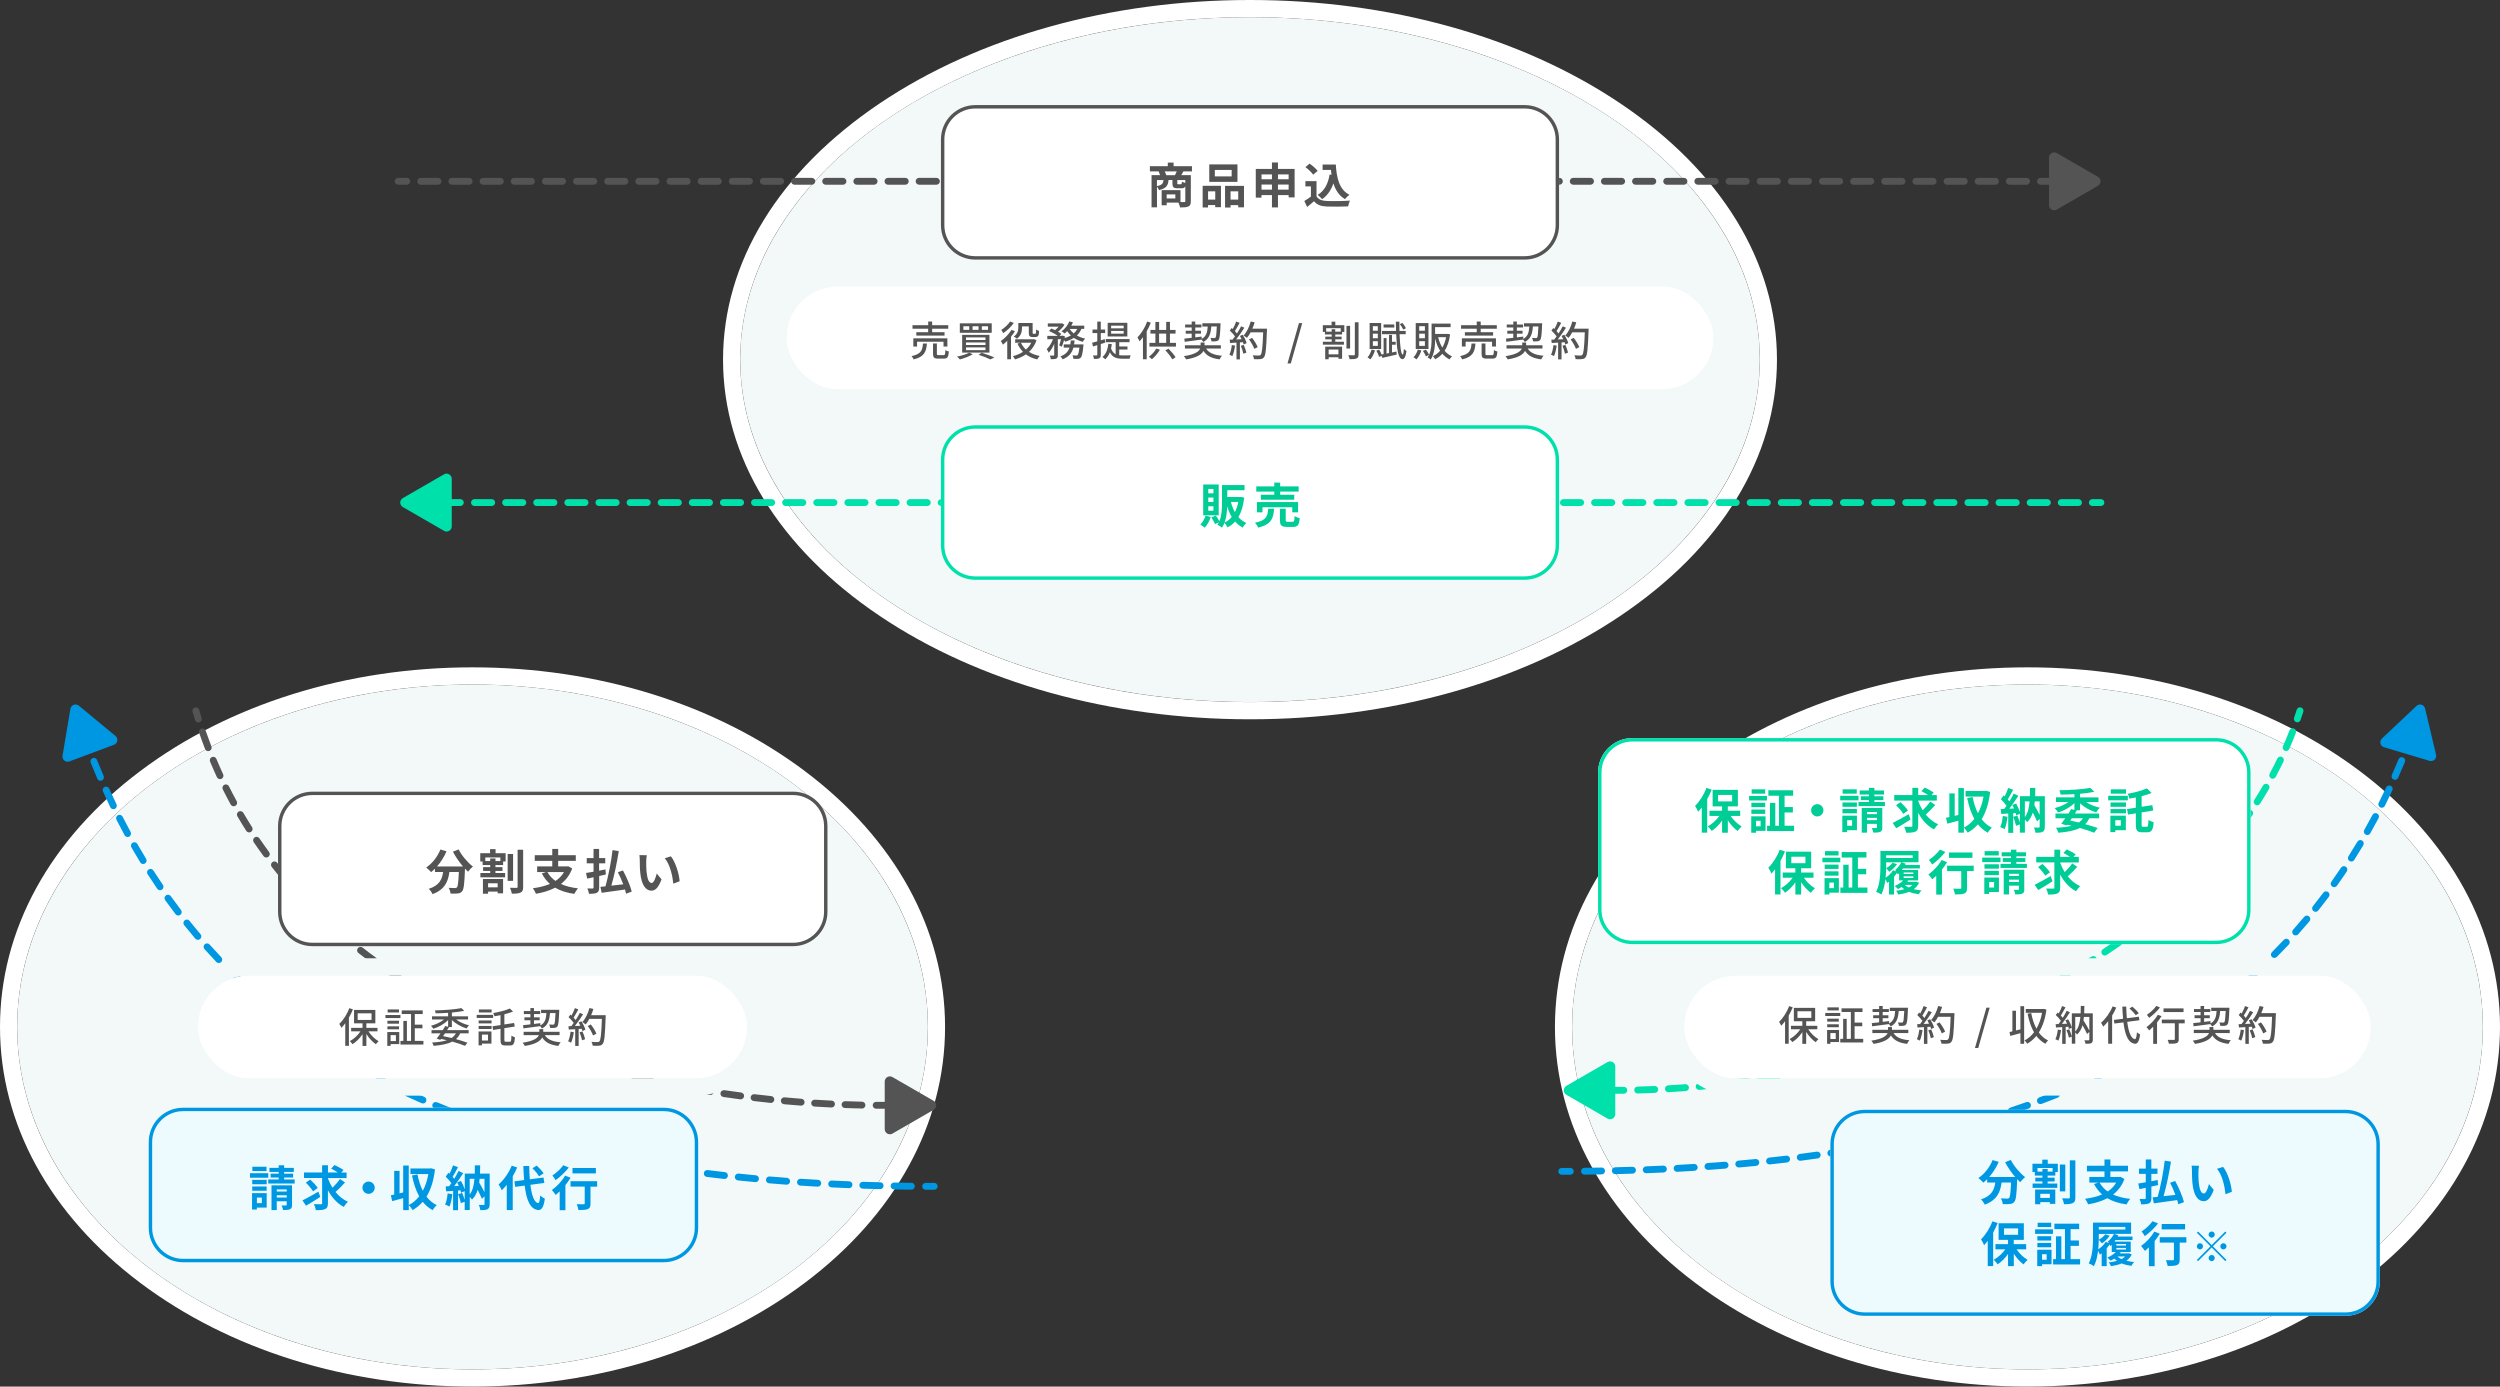 <?xml version="1.0" encoding="UTF-8"?>
<svg id="_レイヤー_2" data-name="レイヤー 2" xmlns="http://www.w3.org/2000/svg" viewBox="0 0 728 403.78">
  <rect x="0" y="0" width="728" height="403.78" fill="#333333" stroke="none"/>
  <defs>
    <style>
      .cls-1 {
        fill: #00cc96;
      }

      .cls-2 {
        fill: #fff;
      }

      .cls-3 {
        fill: #0097e2;
      }

      .cls-4 {
        fill: #f2f9f8;
      }

      .cls-5 {
        fill: #00e0aa;
      }

      .cls-6 {
        fill: #edfbff;
      }

      .cls-7 {
        fill: #545454;
      }
    </style>
  </defs>
  <g id="_下層-分割PAY" data-name="下層-分割PAY">
    <g id="B2B保証プラン">
      <g>
        <g>
          <ellipse class="cls-4" cx="364" cy="104.72" rx="148.45" ry="99.72"/>
          <path class="cls-2" d="m364,5c81.99,0,148.45,44.65,148.45,99.73s-66.46,99.72-148.45,99.72-148.45-44.65-148.45-99.72S282.01,5,364,5m0-5c-40.63,0-78.9,10.67-107.76,30.06-29.46,19.79-45.69,46.31-45.69,74.67s16.23,54.87,45.69,74.67c28.85,19.38,67.12,30.06,107.76,30.06s78.9-10.67,107.76-30.06c29.46-19.79,45.69-46.31,45.69-74.67s-16.23-54.87-45.69-74.67C442.9,10.67,404.63,0,364,0h0Z"/>
        </g>
        <g>
          <ellipse class="cls-4" cx="590.4" cy="299.05" rx="132.6" ry="99.72"/>
          <path class="cls-2" d="m590.4,199.33c73.23,0,132.6,44.65,132.6,99.72s-59.37,99.72-132.6,99.72-132.6-44.65-132.6-99.72,59.37-99.72,132.6-99.72m0-5c-36.5,0-70.86,10.73-96.77,30.21-26.33,19.8-40.83,46.27-40.83,74.51s14.5,54.71,40.83,74.51c25.91,19.48,60.27,30.21,96.77,30.21s70.86-10.73,96.77-30.21c26.33-19.8,40.83-46.27,40.83-74.51s-14.5-54.71-40.83-74.51c-25.91-19.48-60.27-30.21-96.77-30.21h0Z"/>
        </g>
        <g>
          <ellipse class="cls-4" cx="137.6" cy="299.05" rx="132.6" ry="99.72"/>
          <path class="cls-2" d="m137.6,199.33c73.23,0,132.6,44.65,132.6,99.72s-59.37,99.72-132.6,99.72S5,354.13,5,299.05s59.37-99.72,132.6-99.72m0-5c-36.5,0-70.86,10.73-96.77,30.21C14.5,244.34,0,270.81,0,299.05s14.5,54.71,40.83,74.51c25.91,19.48,60.27,30.21,96.77,30.21s70.86-10.73,96.77-30.21c26.33-19.8,40.83-46.27,40.83-74.51s-14.5-54.71-40.83-74.51c-25.91-19.48-60.27-30.21-96.77-30.21h0Z"/>
        </g>
        <g>
          <path class="cls-7" d="m57.76,210.37c-.43,0-.82-.27-.95-.7-.25-.8-.49-1.6-.73-2.41-.15-.53.15-1.09.68-1.24.53-.15,1.09.15,1.24.68.23.8.47,1.59.72,2.38.16.53-.13,1.09-.66,1.25-.1.03-.2.05-.3.05Z"/>
          <path class="cls-7" d="m251,322.8s-.01,0-.02,0c-1.64-.03-3.29-.08-4.94-.14-.55-.02-.98-.48-.96-1.03.02-.55.47-.98,1.04-.96,1.64.06,3.28.1,4.91.14.55.01.99.47.98,1.02-.01.55-.46.98-1,.98Zm-8.86-.3s-.03,0-.05,0c-1.64-.08-3.28-.17-4.93-.27-.55-.03-.97-.51-.94-1.06.04-.55.51-.96,1.06-.94,1.64.1,3.27.19,4.9.27.55.03.98.49.95,1.05-.03.54-.47.95-1,.95Zm-8.84-.54s-.05,0-.08,0c-1.64-.12-3.28-.26-4.92-.41-.55-.05-.96-.54-.91-1.09.05-.55.53-.96,1.09-.91,1.63.15,3.26.28,4.89.41.55.04.96.52.92,1.07-.04.53-.48.93-1,.93Zm-8.82-.79s-.07,0-.1,0c-1.63-.17-3.27-.35-4.91-.55-.55-.07-.94-.56-.88-1.11.07-.55.57-.94,1.11-.87,1.63.19,3.25.37,4.88.54.55.06.95.55.89,1.1-.05.51-.49.9-.99.9Zm-8.81-1.04s-.09,0-.13,0c-1.63-.22-3.27-.44-4.9-.69-.55-.08-.92-.59-.84-1.14.08-.55.59-.92,1.14-.84,1.62.24,3.25.47,4.87.68.55.07.93.57.86,1.12-.07.5-.5.87-.99.87Zm-8.79-1.29c-.05,0-.11,0-.16-.01-1.63-.26-3.25-.54-4.88-.83-.54-.1-.91-.62-.81-1.16.1-.54.61-.91,1.16-.81,1.61.29,3.23.56,4.84.82.54.09.92.6.83,1.15-.08.49-.5.84-.99.84Zm-8.74-1.54c-.06,0-.13,0-.19-.02-1.62-.31-3.23-.64-4.85-.97-.54-.11-.89-.64-.77-1.18.11-.54.64-.89,1.18-.77,1.6.34,3.21.66,4.81.97.54.1.9.63.79,1.17-.09.48-.51.81-.98.81Zm-8.68-1.81c-.07,0-.15,0-.22-.02-1.61-.36-3.21-.74-4.81-1.12-.54-.13-.87-.67-.74-1.21.13-.54.67-.86,1.21-.74,1.59.39,3.18.76,4.77,1.12.54.12.88.66.76,1.19-.1.47-.52.78-.97.78Zm-8.61-2.08c-.08,0-.17-.01-.25-.03-1.59-.41-3.18-.84-4.77-1.28-.53-.15-.84-.7-.69-1.23.15-.53.7-.84,1.23-.7,1.57.44,3.15.86,4.73,1.27.53.14.86.68.72,1.22-.12.45-.52.75-.97.75Zm-8.53-2.36c-.09,0-.19-.01-.28-.04-1.58-.47-3.15-.95-4.72-1.44-.53-.17-.82-.73-.65-1.25.17-.53.73-.82,1.25-.65,1.55.49,3.12.97,4.68,1.43.53.16.83.71.68,1.24-.13.44-.53.72-.96.72Zm-8.44-2.65c-.1,0-.21-.02-.32-.05-1.56-.52-3.12-1.06-4.66-1.61-.52-.19-.79-.76-.61-1.28.19-.52.76-.79,1.28-.61,1.53.55,3.08,1.08,4.62,1.6.52.17.81.74.63,1.27-.14.42-.53.68-.95.68Zm-8.33-2.95c-.12,0-.24-.02-.35-.06-1.54-.58-3.07-1.17-4.6-1.78-.51-.21-.76-.79-.56-1.3.2-.51.79-.76,1.3-.56,1.51.6,3.03,1.19,4.56,1.77.52.19.78.77.58,1.29-.15.4-.53.65-.94.65Zm-8.21-3.27c-.13,0-.26-.03-.39-.08-1.52-.64-3.02-1.29-4.52-1.96-.5-.23-.73-.82-.5-1.32.23-.5.82-.73,1.32-.5,1.48.66,2.98,1.31,4.48,1.95.51.21.75.8.53,1.31-.16.38-.53.61-.92.61Zm-8.07-3.59c-.14,0-.29-.03-.43-.1-1.49-.7-2.97-1.42-4.43-2.15-.49-.25-.69-.85-.45-1.34.25-.49.85-.69,1.34-.45,1.45.73,2.92,1.44,4.39,2.13.5.24.71.83.48,1.33-.17.36-.53.57-.91.57Zm-7.9-3.93c-.16,0-.32-.04-.46-.11-1.46-.77-2.9-1.55-4.33-2.35-.48-.27-.65-.88-.39-1.36.27-.48.88-.66,1.36-.39,1.42.79,2.85,1.57,4.29,2.32.49.26.68.86.42,1.35-.18.34-.53.53-.89.53Zm-7.72-4.29c-.17,0-.35-.04-.5-.14-1.42-.83-2.84-1.69-4.22-2.55-.47-.29-.61-.91-.32-1.38.29-.47.91-.61,1.38-.32,1.36.85,2.77,1.7,4.17,2.52.48.28.64.89.36,1.37-.19.32-.52.49-.86.49Zm-7.5-4.65c-.19,0-.38-.05-.55-.16-1.38-.9-2.75-1.83-4.09-2.76-.45-.32-.56-.94-.25-1.39s.94-.56,1.39-.25c1.32.92,2.68,1.84,4.04,2.73.46.3.59.92.29,1.38-.19.29-.51.45-.84.45Zm-7.25-5.03c-.21,0-.41-.06-.59-.19-1.33-.98-2.66-1.98-3.94-2.98-.44-.34-.51-.97-.17-1.4.34-.44.97-.51,1.4-.17,1.26.99,2.57,1.98,3.89,2.94.45.33.54.95.22,1.4-.2.27-.5.41-.81.41Zm-6.98-5.42c-.22,0-.45-.07-.63-.23-1.27-1.04-2.54-2.12-3.77-3.2-.42-.36-.46-1-.09-1.41.36-.41,1-.46,1.41-.09,1.21,1.07,2.46,2.13,3.72,3.16.43.35.49.98.14,1.41-.2.24-.48.37-.77.37Zm-6.66-5.81c-.24,0-.49-.09-.68-.27-1.21-1.12-2.41-2.27-3.58-3.42-.39-.39-.4-1.02,0-1.41.39-.39,1.02-.4,1.41,0,1.15,1.14,2.33,2.27,3.53,3.37.41.38.43,1.01.06,1.41-.2.21-.47.32-.73.32Zm-6.31-6.2c-.26,0-.53-.1-.72-.31-1.14-1.19-2.27-2.42-3.36-3.64-.37-.41-.33-1.04.08-1.41.41-.37,1.04-.33,1.41.08,1.07,1.21,2.19,2.41,3.31,3.59.38.4.37,1.03-.03,1.41-.19.19-.44.28-.69.28Zm-5.92-6.59c-.28,0-.57-.12-.77-.36-1.06-1.26-2.12-2.56-3.13-3.85-.34-.44-.26-1.06.17-1.4.44-.34,1.06-.26,1.4.17,1,1.27,2.03,2.55,3.08,3.8.36.42.3,1.05-.12,1.41-.19.16-.42.23-.64.23Zm-5.48-6.97c-.31,0-.61-.14-.81-.41-.97-1.32-1.94-2.69-2.86-4.04-.31-.46-.19-1.08.27-1.39.46-.31,1.08-.19,1.39.27.91,1.34,1.86,2.68,2.82,3.98.33.44.23,1.07-.21,1.4-.18.13-.39.19-.59.19Zm-5-7.3c-.33,0-.65-.16-.84-.46-.88-1.38-1.75-2.8-2.58-4.23-.28-.48-.12-1.09.36-1.37.48-.28,1.09-.12,1.37.36.82,1.4,1.68,2.8,2.54,4.16.3.47.16,1.08-.31,1.38-.17.11-.35.16-.54.16Zm-4.5-7.62c-.35,0-.7-.19-.88-.52-.79-1.44-1.56-2.92-2.29-4.39-.25-.49-.05-1.09.45-1.34.49-.25,1.09-.05,1.34.45.72,1.45,1.48,2.91,2.26,4.32.26.48.09,1.09-.4,1.36-.15.08-.32.12-.48.12Zm-3.98-7.9c-.38,0-.74-.22-.91-.58-.69-1.5-1.36-3.02-1.99-4.53-.21-.51.03-1.1.54-1.31s1.1.03,1.31.54c.62,1.49,1.28,2.99,1.96,4.47.23.5.01,1.1-.49,1.33-.14.06-.28.09-.42.09Zm-3.44-8.15c-.4,0-.78-.24-.93-.64-.59-1.53-1.16-3.1-1.69-4.65-.18-.52.1-1.09.62-1.27.52-.18,1.09.1,1.27.62.53,1.53,1.09,3.07,1.67,4.59.2.52-.06,1.09-.58,1.29-.12.05-.24.07-.36.07Z"/>
          <path class="cls-7" d="m257.63,322.86c-.83,0-1.67,0-2.51,0-.55,0-1-.46-.99-1.01,0-.55.45-.99,1-.99h0c.83,0,1.66,0,2.49,0,.55,0,1,.45,1,1s-.45,1-1,1Z"/>
        </g>
        <g>
          <path class="cls-3" d="m22.81,210.35c-.42,0-.81-.27-.95-.69-.26-.79-.52-1.59-.78-2.39-.17-.53.12-1.09.65-1.26.53-.17,1.09.12,1.26.65.25.79.51,1.58.77,2.37.17.52-.11,1.09-.63,1.26-.1.03-.21.05-.31.05Z"/>
          <path class="cls-3" d="m265.38,346.43h0c-1.69-.02-3.37-.04-5.05-.07-.55,0-.99-.47-.98-1.02,0-.55.48-1,1.02-.98,1.67.03,3.35.05,5.03.07.55,0,1,.46.99,1.01,0,.55-.45.99-1,.99Zm-9.08-.15s-.02,0-.02,0c-1.69-.04-3.38-.09-5.06-.14-.55-.02-.99-.48-.97-1.03.02-.55.49-.97,1.03-.97,1.67.05,3.35.1,5.04.14.55.01.99.47.98,1.02-.01.54-.46.98-1,.98Zm-9.08-.29s-.03,0-.04,0c-1.69-.07-3.38-.14-5.05-.22-.55-.03-.98-.5-.95-1.05.03-.55.5-.98,1.05-.95,1.67.08,3.35.15,5.04.22.55.02.98.49.96,1.04-.02.54-.46.96-1,.96Zm-9.08-.43s-.04,0-.06,0c-1.69-.09-3.37-.2-5.05-.31-.55-.04-.97-.51-.93-1.06.04-.55.51-.97,1.06-.93,1.67.11,3.35.21,5.03.3.55.03.97.5.94,1.05-.03.53-.47.94-1,.94Zm-9.07-.58s-.05,0-.07,0c-1.69-.12-3.37-.26-5.04-.4-.55-.05-.96-.53-.91-1.08s.52-.96,1.08-.91c1.67.14,3.34.27,5.02.39.55.04.96.52.92,1.07-.04.53-.48.93-1,.93Zm-9.06-.75s-.06,0-.09,0c-1.69-.16-3.37-.32-5.04-.49-.55-.06-.95-.55-.89-1.1.06-.55.55-.95,1.1-.89,1.66.17,3.34.33,5.01.49.55.05.95.54.9,1.09-.05.52-.48.91-.99.91Zm-9.04-.92s-.08,0-.11,0c-1.68-.19-3.36-.39-5.03-.59-.55-.07-.94-.57-.87-1.12.07-.55.57-.94,1.12-.87,1.66.21,3.33.4,5,.59.55.06.94.56.88,1.11-.06.51-.49.89-.99.89Zm-9.02-1.11s-.09,0-.13,0c-1.68-.23-3.35-.46-5.01-.71-.55-.08-.92-.59-.84-1.14s.59-.92,1.13-.84c1.65.24,3.32.48,4.99.7.55.07.93.58.86,1.12-.07.5-.5.87-.99.87Zm-8.99-1.31c-.05,0-.1,0-.16-.01-1.67-.26-3.34-.54-5-.82-.54-.09-.91-.61-.82-1.16.09-.54.61-.91,1.15-.82,1.65.28,3.3.56,4.97.82.55.09.92.6.83,1.14-.08.49-.5.84-.99.84Zm-8.96-1.53c-.06,0-.12,0-.18-.02-1.67-.31-3.33-.62-4.97-.95-.54-.11-.89-.63-.79-1.18.11-.54.63-.9,1.18-.79,1.64.33,3.29.64,4.94.94.54.1.9.62.8,1.16-.09.48-.51.82-.98.82Zm-8.92-1.76c-.07,0-.14,0-.21-.02-1.66-.35-3.31-.71-4.95-1.08-.54-.12-.88-.66-.75-1.2s.66-.88,1.2-.75c1.63.37,3.27.73,4.92,1.08.54.11.89.64.77,1.19-.1.47-.52.79-.98.79Zm-8.86-2c-.08,0-.16,0-.24-.03-1.65-.4-3.29-.81-4.91-1.23-.53-.14-.86-.68-.72-1.22.14-.53.68-.85,1.22-.72,1.62.42,3.24.83,4.88,1.22.54.13.87.67.74,1.21-.11.46-.52.77-.97.77Zm-8.8-2.26c-.09,0-.18-.01-.26-.04-1.64-.45-3.26-.91-4.87-1.38-.53-.16-.83-.71-.68-1.24s.71-.83,1.24-.68c1.6.47,3.22.93,4.84,1.37.53.15.85.7.7,1.23-.12.44-.52.74-.96.74Zm-8.72-2.54c-.1,0-.2-.01-.3-.04-1.62-.5-3.23-1.02-4.83-1.54-.52-.17-.81-.74-.64-1.26.17-.52.74-.81,1.26-.64,1.59.52,3.18,1.04,4.79,1.53.53.16.82.72.66,1.25-.13.43-.53.7-.95.7Zm-8.63-2.84c-.11,0-.22-.02-.33-.06-1.6-.56-3.19-1.13-4.77-1.72-.52-.19-.78-.77-.59-1.29.19-.52.77-.78,1.29-.59,1.56.58,3.14,1.15,4.73,1.7.52.18.8.75.62,1.27-.14.41-.53.67-.94.67Zm-8.52-3.15c-.12,0-.24-.02-.36-.07-1.58-.62-3.15-1.25-4.7-1.9-.51-.21-.75-.8-.54-1.31.21-.51.8-.75,1.31-.54,1.54.64,3.09,1.27,4.66,1.88.51.2.77.78.57,1.3-.15.39-.53.64-.93.64Zm-8.39-3.48c-.13,0-.27-.03-.4-.08-1.55-.68-3.09-1.38-4.62-2.09-.5-.23-.72-.83-.48-1.33.23-.5.83-.72,1.33-.48,1.51.71,3.04,1.4,4.58,2.07.51.22.74.81.51,1.32-.16.38-.53.6-.92.6Zm-8.24-3.82c-.15,0-.3-.03-.44-.1-1.52-.75-3.03-1.51-4.53-2.29-.49-.26-.68-.86-.42-1.35s.86-.68,1.35-.42c1.48.77,2.97,1.53,4.48,2.27.5.24.7.84.46,1.34-.17.35-.53.56-.9.56Zm-8.07-4.18c-.16,0-.33-.04-.48-.12-1.49-.81-2.96-1.65-4.42-2.49-.48-.28-.64-.89-.36-1.37.28-.48.89-.64,1.37-.36,1.44.84,2.9,1.66,4.37,2.47.48.27.66.87.4,1.36-.18.33-.52.52-.88.52Zm-7.86-4.55c-.18,0-.36-.05-.52-.15-1.44-.88-2.89-1.79-4.29-2.7-.46-.3-.6-.92-.29-1.38.3-.46.92-.6,1.38-.29,1.39.9,2.82,1.8,4.25,2.67.47.29.62.9.33,1.37-.19.31-.52.48-.85.48Zm-7.63-4.92c-.19,0-.39-.06-.56-.17-1.39-.95-2.79-1.93-4.15-2.92-.45-.32-.55-.95-.22-1.4.32-.45.95-.55,1.4-.22,1.35.97,2.73,1.94,4.11,2.88.46.31.57.93.26,1.39-.19.28-.51.44-.83.44Zm-7.36-5.29c-.21,0-.42-.07-.6-.2-1.34-1.02-2.68-2.06-3.99-3.12-.43-.35-.5-.98-.15-1.41.35-.43.98-.5,1.41-.15,1.29,1.04,2.62,2.08,3.94,3.08.44.33.53.96.19,1.4-.2.26-.5.4-.8.4Zm-7.07-5.67c-.23,0-.46-.08-.65-.24-1.29-1.09-2.57-2.21-3.83-3.33-.41-.37-.45-1-.08-1.41.37-.41,1-.44,1.41-.08,1.24,1.11,2.51,2.22,3.78,3.29.42.36.47.99.12,1.41-.2.23-.48.35-.76.35Zm-6.77-6.05c-.25,0-.49-.09-.69-.27-1.23-1.16-2.45-2.35-3.65-3.54-.39-.39-.39-1.02,0-1.41s1.02-.39,1.41,0c1.18,1.18,2.39,2.36,3.6,3.5.4.38.42,1.01.04,1.41-.2.21-.46.31-.73.31Zm-6.45-6.42c-.26,0-.53-.1-.72-.31-1.17-1.23-2.33-2.49-3.45-3.74-.37-.41-.33-1.04.08-1.41.41-.37,1.04-.33,1.41.08,1.11,1.24,2.26,2.48,3.41,3.7.38.4.36,1.03-.04,1.41-.19.18-.44.28-.69.28Zm-6.09-6.76c-.28,0-.56-.12-.76-.35-1.09-1.28-2.17-2.59-3.23-3.91-.35-.43-.28-1.06.15-1.41.43-.35,1.06-.28,1.41.16,1.05,1.31,2.12,2.61,3.2,3.87.36.42.31,1.05-.11,1.41-.19.16-.42.24-.65.24Zm-5.7-7.07c-.3,0-.6-.14-.8-.39-1.02-1.34-2.03-2.71-3.02-4.08-.32-.45-.22-1.07.23-1.4.45-.32,1.07-.22,1.4.23.97,1.36,1.98,2.71,2.98,4.03.33.44.25,1.07-.19,1.4-.18.14-.39.2-.61.2Zm-5.31-7.37c-.32,0-.63-.15-.83-.44-.94-1.38-1.88-2.81-2.8-4.23-.3-.47-.16-1.08.3-1.38.46-.3,1.08-.16,1.38.3.9,1.41,1.83,2.82,2.77,4.19.31.46.19,1.08-.26,1.39-.17.12-.37.17-.56.17Zm-4.92-7.63c-.34,0-.67-.17-.85-.48-.87-1.43-1.74-2.9-2.58-4.37-.27-.48-.11-1.09.37-1.36.48-.27,1.09-.11,1.36.37.83,1.45,1.69,2.91,2.55,4.32.29.47.14,1.09-.33,1.37-.16.1-.34.15-.52.15Zm-4.53-7.87c-.35,0-.7-.19-.88-.52-.8-1.47-1.59-2.98-2.36-4.49-.25-.49-.05-1.09.44-1.34.49-.25,1.09-.05,1.34.44.76,1.49,1.54,2.99,2.33,4.44.26.49.08,1.09-.4,1.36-.15.08-.31.12-.48.12Zm-4.14-8.09c-.37,0-.73-.21-.9-.57-.73-1.51-1.44-3.05-2.14-4.6-.23-.5,0-1.1.5-1.32.5-.23,1.1,0,1.32.5.69,1.53,1.4,3.05,2.12,4.55.24.5.03,1.1-.47,1.34-.14.07-.29.1-.43.1Zm-3.76-8.27c-.39,0-.76-.23-.92-.61-.66-1.54-1.31-3.11-1.94-4.69-.2-.51.05-1.09.56-1.3.51-.21,1.09.05,1.3.56.62,1.57,1.26,3.11,1.92,4.64.22.51-.02,1.1-.53,1.31-.13.05-.26.08-.39.08Zm-3.39-8.43c-.4,0-.78-.25-.94-.65-.59-1.57-1.17-3.16-1.73-4.76-.18-.52.09-1.09.61-1.27.52-.18,1.09.09,1.27.61.56,1.59,1.13,3.16,1.72,4.72.19.52-.07,1.09-.58,1.29-.12.04-.24.06-.35.06Z"/>
          <path class="cls-3" d="m272.04,346.46h-2.5c-.55,0-1-.46-1-1.01,0-.55.45-1,1-1h2.5c.55,0,1,.45,1,1s-.45,1-1,1Z"/>
        </g>
        <g>
          <path class="cls-5" d="m668.98,210.34c-.11,0-.22-.02-.33-.05-.52-.18-.8-.75-.62-1.27.27-.78.53-1.56.78-2.35.17-.53.73-.82,1.26-.65.53.17.82.73.65,1.26-.26.8-.52,1.6-.8,2.39-.14.41-.53.67-.95.67Z"/>
          <path class="cls-5" d="m476.89,318.42c-.54,0-.99-.43-1-.98-.01-.55.42-1.01.97-1.02,1.65-.04,3.3-.1,4.96-.17.55-.03,1.02.4,1.04.96s-.4,1.02-.96,1.04c-1.67.07-3.34.13-5,.17,0,0-.02,0-.03,0Zm8.96-.37c-.53,0-.97-.41-1-.94-.03-.55.39-1.02.94-1.06,1.65-.1,3.3-.21,4.96-.33.55-.04,1.03.37,1.07.92s-.37,1.03-.92,1.07c-1.67.13-3.33.24-4.99.34-.02,0-.04,0-.06,0Zm8.95-.67c-.51,0-.95-.39-1-.91-.05-.55.36-1.04.91-1.09,1.65-.15,3.29-.31,4.94-.49.55-.06,1.04.34,1.1.89.06.55-.34,1.04-.89,1.1-1.66.18-3.32.35-4.98.49-.03,0-.06,0-.09,0Zm8.92-.95c-.5,0-.93-.37-.99-.88-.07-.55.32-1.05.87-1.11,1.64-.2,3.28-.42,4.93-.65.54-.08,1.05.3,1.13.85.08.55-.3,1.05-.85,1.13-1.65.23-3.31.45-4.96.65-.04,0-.08,0-.12,0Zm8.89-1.23c-.48,0-.91-.35-.99-.85-.08-.55.29-1.06.84-1.14,1.64-.25,3.28-.52,4.92-.8.54-.09,1.06.27,1.15.82.09.54-.27,1.06-.82,1.16-1.65.28-3.3.55-4.95.81-.05,0-.1.01-.15.01Zm8.88-1.51c-.47,0-.89-.34-.98-.82-.1-.54.26-1.06.8-1.17,1.63-.3,3.26-.62,4.89-.95.54-.11,1.07.24,1.18.78.11.54-.24,1.07-.78,1.18-1.64.33-3.28.66-4.92.96-.06.01-.12.02-.18.02Zm8.82-1.78c-.46,0-.87-.32-.98-.79-.12-.54.22-1.07.76-1.19,1.62-.35,3.24-.72,4.85-1.11.53-.13,1.08.2,1.2.74.13.54-.21,1.08-.74,1.2-1.63.39-3.25.76-4.88,1.11-.07.02-.14.02-.21.02Zm8.75-2.06c-.45,0-.85-.3-.97-.76-.13-.54.19-1.08.73-1.21,1.61-.4,3.21-.82,4.81-1.26.54-.14,1.08.17,1.23.7s-.17,1.08-.7,1.23c-1.61.44-3.23.86-4.84,1.27-.08.02-.16.03-.25.03Zm8.67-2.33c-.44,0-.83-.29-.96-.73-.15-.53.16-1.08.69-1.24,1.59-.46,3.18-.93,4.76-1.41.53-.16,1.09.14,1.25.66.16.53-.14,1.09-.66,1.25-1.59.49-3.19.96-4.8,1.42-.09.03-.18.04-.28.04Zm8.58-2.61c-.42,0-.82-.27-.95-.69-.17-.53.12-1.09.65-1.26,1.58-.51,3.15-1.03,4.71-1.57.52-.18,1.09.1,1.27.62.18.52-.1,1.09-.62,1.27-1.57.54-3.16,1.07-4.74,1.58-.1.03-.21.05-.31.05Zm8.48-2.89c-.41,0-.79-.25-.94-.66-.19-.52.08-1.09.6-1.28,1.56-.56,3.11-1.13,4.65-1.72.52-.2,1.09.06,1.29.58.2.52-.06,1.09-.58,1.29-1.55.59-3.12,1.17-4.68,1.74-.11.04-.23.06-.34.06Zm8.37-3.18c-.4,0-.77-.24-.93-.63-.21-.51.04-1.09.56-1.3,1.54-.61,3.06-1.24,4.58-1.89.51-.22,1.1.02,1.31.53s-.02,1.1-.53,1.31c-1.53.65-3.07,1.28-4.62,1.9-.12.05-.25.07-.37.07Zm8.25-3.47c-.38,0-.75-.22-.92-.6-.22-.51,0-1.1.51-1.32,1.52-.67,3.02-1.36,4.52-2.06.5-.23,1.1-.02,1.33.48.23.5.02,1.1-.48,1.33-1.51.71-3.03,1.4-4.56,2.08-.13.06-.27.09-.4.09Zm8.13-3.79c-.37,0-.73-.21-.9-.56-.24-.5-.04-1.1.46-1.34,1.49-.73,2.97-1.47,4.43-2.23.49-.25,1.09-.06,1.35.43.25.49.06,1.09-.43,1.35-1.48.77-2.97,1.52-4.47,2.25-.14.07-.29.1-.44.1Zm7.98-4.11c-.36,0-.7-.19-.88-.52-.26-.49-.08-1.09.4-1.36,1.46-.79,2.9-1.59,4.34-2.41.48-.27,1.09-.11,1.36.37.27.48.11,1.09-.37,1.36-1.45.83-2.91,1.64-4.38,2.43-.15.08-.31.12-.48.12Zm7.8-4.44c-.34,0-.67-.17-.86-.49-.28-.47-.13-1.09.35-1.37,1.42-.85,2.83-1.72,4.23-2.6.47-.3,1.08-.16,1.38.31.29.47.16,1.08-.31,1.38-1.41.89-2.83,1.76-4.27,2.62-.16.1-.34.14-.51.14Zm7.59-4.78c-.32,0-.64-.16-.83-.45-.3-.46-.18-1.08.28-1.39,1.38-.91,2.75-1.84,4.1-2.79.45-.32,1.08-.21,1.39.25.32.45.21,1.08-.25,1.39-1.36.96-2.75,1.9-4.14,2.82-.17.11-.36.17-.55.17Zm7.36-5.13c-.31,0-.61-.14-.81-.41-.33-.45-.23-1.07.21-1.4,1.34-.98,2.67-1.99,3.95-2.99.44-.34,1.06-.26,1.4.17.34.44.26,1.06-.17,1.4-1.3,1.01-2.65,2.03-4,3.02-.18.13-.39.19-.59.19Zm7.09-5.49c-.29,0-.58-.13-.77-.37-.35-.43-.29-1.06.14-1.41,1.28-1.04,2.55-2.12,3.79-3.19.42-.36,1.05-.32,1.41.1.36.42.32,1.05-.1,1.41-1.25,1.09-2.54,2.18-3.83,3.23-.19.15-.41.23-.63.23Zm6.79-5.87c-.27,0-.54-.11-.74-.32-.37-.41-.34-1.04.06-1.41,1.22-1.12,2.43-2.26,3.6-3.4.4-.39,1.03-.38,1.41.02.39.4.38,1.03-.02,1.41-1.18,1.16-2.41,2.32-3.65,3.45-.19.18-.43.26-.67.26Zm6.44-6.25c-.25,0-.5-.09-.7-.28-.4-.38-.41-1.02-.02-1.41,1.15-1.19,2.29-2.4,3.38-3.61.37-.41,1-.44,1.41-.07.41.37.44,1,.07,1.41-1.11,1.23-2.26,2.46-3.43,3.66-.2.2-.46.3-.72.3Zm6.04-6.63c-.23,0-.46-.08-.65-.24-.42-.36-.47-.99-.11-1.41,1.07-1.26,2.13-2.54,3.14-3.82.34-.43.97-.51,1.4-.16.43.34.51.97.16,1.4-1.02,1.3-2.1,2.6-3.19,3.88-.2.23-.48.35-.76.35Zm5.59-7.02c-.21,0-.42-.06-.59-.2-.44-.33-.54-.96-.21-1.4.98-1.32,1.94-2.67,2.86-4.02.31-.46.93-.57,1.39-.26.46.31.57.93.26,1.39-.93,1.37-1.91,2.74-2.9,4.08-.2.26-.5.4-.8.4Zm5.07-7.37c-.18,0-.37-.05-.54-.16-.47-.3-.6-.91-.31-1.38.88-1.39,1.74-2.81,2.56-4.22.28-.48.89-.64,1.37-.36.48.28.64.89.36,1.37-.83,1.43-1.71,2.88-2.6,4.29-.19.3-.51.46-.84.46Zm4.52-7.73c-.16,0-.32-.04-.47-.12-.49-.26-.67-.87-.41-1.35.77-1.45,1.53-2.93,2.23-4.41.24-.5.84-.71,1.33-.47.5.24.71.84.47,1.33-.72,1.5-1.49,3.01-2.27,4.48-.18.34-.53.53-.88.53Zm3.92-8.07c-.13,0-.27-.03-.4-.08-.51-.22-.74-.81-.52-1.32.66-1.51,1.29-3.05,1.88-4.58.2-.52.78-.77,1.29-.57.52.2.77.78.57,1.29-.6,1.55-1.24,3.12-1.92,4.66-.16.38-.53.6-.92.6Z"/>
          <path class="cls-5" d="m470.37,318.5c-.55,0-1-.45-1-1s.45-1,1-1c.83,0,1.66,0,2.49-.01h0c.55,0,.99.44,1,.99,0,.55-.44,1-.99,1.01-.84,0-1.67.01-2.51.01Z"/>
        </g>
        <g>
          <path class="cls-3" d="m703.98,210.34c-.11,0-.22-.02-.32-.05-.52-.18-.8-.75-.62-1.27.27-.78.53-1.57.79-2.36.17-.52.74-.81,1.26-.64.52.17.81.74.64,1.26-.26.8-.53,1.59-.8,2.38-.14.42-.53.68-.95.68Z"/>
          <path class="cls-3" d="m461.39,342.06c-.55,0-.99-.44-1-.99,0-.55.44-1,.99-1.01,1.67-.02,3.33-.04,4.99-.07.55-.03,1.01.43,1.02.98,0,.55-.43,1.01-.98,1.02-1.66.03-3.33.05-5,.07h0Zm8.99-.15c-.54,0-.99-.43-1-.98-.01-.55.42-1.01.98-1.02,1.67-.04,3.33-.08,4.99-.14.56-.02,1.01.42,1.03.97.02.55-.42,1.01-.97,1.03-1.66.05-3.33.1-5.01.14,0,0-.02,0-.02,0Zm9-.27c-.54,0-.98-.42-1-.96-.02-.55.41-1.02.96-1.04,1.67-.06,3.33-.13,4.99-.21.54-.03,1.02.4,1.05.95s-.4,1.02-.95,1.05c-1.66.08-3.33.15-5.01.21-.01,0-.03,0-.04,0Zm8.99-.41c-.53,0-.97-.41-1-.95-.03-.55.39-1.02.95-1.05,1.67-.09,3.33-.19,4.98-.29.55-.03,1.03.38,1.06.94.03.55-.38,1.03-.94,1.06-1.66.1-3.33.2-5,.29-.02,0-.04,0-.05,0Zm8.99-.56c-.52,0-.96-.4-1-.93-.04-.55.38-1.03.93-1.07,1.67-.12,3.33-.24,4.98-.37.54-.05,1.03.37,1.08.92.04.55-.37,1.03-.92,1.08-1.66.13-3.32.26-5,.38-.02,0-.05,0-.07,0Zm8.97-.71c-.51,0-.95-.39-1-.91-.05-.55.36-1.04.91-1.08,1.66-.15,3.32-.3,4.97-.46.55-.05,1.04.35,1.09.9.05.55-.35,1.04-.9,1.09-1.66.16-3.32.32-4.99.47-.03,0-.06,0-.09,0Zm8.96-.88c-.5,0-.94-.38-.99-.89-.06-.55.34-1.04.89-1.1,1.66-.18,3.31-.37,4.96-.56.54-.07,1.05.33,1.11.87.06.55-.33,1.05-.88,1.11-1.65.2-3.31.39-4.98.56-.04,0-.07,0-.11,0Zm8.94-1.06c-.5,0-.93-.37-.99-.87-.07-.55.32-1.05.86-1.12,1.66-.21,3.3-.44,4.94-.67.55-.08,1.05.3,1.13.85.08.55-.3,1.05-.85,1.13-1.65.23-3.3.45-4.97.67-.04,0-.09,0-.13,0Zm8.91-1.24c-.49,0-.91-.36-.99-.85-.08-.55.29-1.06.84-1.14,1.65-.25,3.29-.51,4.93-.78.54-.09,1.06.28,1.15.82.09.54-.28,1.06-.82,1.15-1.64.27-3.29.53-4.95.78-.05,0-.1.01-.15.01Zm8.89-1.45c-.48,0-.9-.34-.98-.83-.1-.54.27-1.06.81-1.16,1.64-.29,3.28-.59,4.91-.9.55-.1,1.07.25,1.17.8.1.54-.25,1.07-.8,1.17-1.64.31-3.28.61-4.93.9-.06.01-.12.02-.17.02Zm8.85-1.67c-.47,0-.88-.33-.98-.8-.11-.54.24-1.07.78-1.18,1.64-.33,3.26-.67,4.88-1.02.54-.12,1.07.23,1.19.76.12.54-.23,1.07-.76,1.19-1.63.35-3.26.7-4.91,1.03-.07.01-.13.02-.2.02Zm8.8-1.9c-.46,0-.87-.31-.97-.78-.12-.54.21-1.08.75-1.2,1.63-.37,3.24-.76,4.85-1.16.53-.13,1.08.19,1.21.73.13.54-.19,1.08-.73,1.21-1.62.4-3.24.79-4.88,1.17-.08.02-.15.03-.23.03Zm8.74-2.15c-.44,0-.85-.3-.97-.75-.14-.53.18-1.08.71-1.22,1.61-.42,3.22-.86,4.81-1.3.53-.15,1.08.16,1.23.69.15.53-.16,1.08-.69,1.23-1.6.45-3.22.89-4.84,1.31-.08.02-.17.03-.25.03Zm8.67-2.41c-.43,0-.83-.28-.96-.72-.16-.53.15-1.09.68-1.24,1.6-.47,3.19-.96,4.76-1.46.52-.16,1.09.13,1.25.65.17.53-.13,1.09-.65,1.25-1.59.5-3.19.99-4.8,1.47-.09.03-.19.04-.28.04Zm8.59-2.7c-.42,0-.81-.27-.95-.68-.17-.52.11-1.09.63-1.26,1.58-.53,3.15-1.07,4.71-1.62.52-.19,1.09.09,1.28.61.18.52-.09,1.09-.61,1.28-1.57.56-3.15,1.1-4.75,1.63-.1.03-.21.05-.32.05Zm8.49-2.99c-.41,0-.79-.25-.94-.65-.19-.52.07-1.09.59-1.29,1.56-.58,3.11-1.18,4.65-1.79.52-.2,1.1.05,1.3.56.2.51-.05,1.09-.56,1.3-1.55.62-3.11,1.22-4.69,1.81-.12.04-.23.06-.35.06Zm8.37-3.31c-.39,0-.76-.23-.92-.61-.21-.51.03-1.1.54-1.31,1.54-.64,3.06-1.3,4.57-1.97.51-.22,1.1,0,1.32.51s0,1.1-.51,1.32c-1.52.68-3.06,1.34-4.61,1.99-.13.05-.26.08-.39.08Zm8.23-3.64c-.38,0-.74-.21-.91-.58-.23-.5-.02-1.1.48-1.33,1.51-.7,3-1.42,4.48-2.16.5-.25,1.1-.04,1.34.45.25.49.04,1.09-.45,1.34-1.49.74-3,1.47-4.53,2.18-.14.06-.28.09-.42.09Zm8.07-3.99c-.36,0-.71-.2-.89-.54-.26-.49-.07-1.09.42-1.35,1.47-.77,2.93-1.55,4.38-2.36.48-.27,1.09-.09,1.36.39.27.48.09,1.09-.39,1.36-1.46.81-2.94,1.6-4.42,2.38-.15.08-.31.11-.46.11Zm7.88-4.34c-.34,0-.68-.18-.87-.5-.28-.48-.12-1.09.36-1.37,1.43-.83,2.87-1.69,4.26-2.56.47-.29,1.09-.14,1.38.32.29.47.15,1.09-.32,1.38-1.41.87-2.86,1.74-4.31,2.59-.16.09-.33.14-.5.14Zm7.66-4.71c-.33,0-.65-.16-.84-.46-.3-.46-.17-1.08.29-1.38,1.38-.9,2.77-1.83,4.13-2.76.46-.31,1.08-.2,1.39.26.31.45.2,1.08-.26,1.39-1.38.95-2.78,1.89-4.18,2.79-.17.11-.36.16-.54.16Zm7.42-5.09c-.31,0-.62-.14-.81-.41-.32-.45-.22-1.07.22-1.4,1.33-.96,2.67-1.96,3.98-2.97.44-.34,1.06-.25,1.4.18.34.44.25,1.07-.18,1.4-1.33,1.02-2.68,2.03-4.03,3.01-.18.13-.38.19-.58.19Zm7.14-5.45c-.29,0-.58-.13-.78-.37-.35-.43-.28-1.06.15-1.41,1.28-1.04,2.57-2.1,3.81-3.17.42-.36,1.05-.31,1.41.11s.31,1.05-.11,1.41c-1.26,1.08-2.56,2.16-3.86,3.21-.19.15-.41.22-.63.22Zm6.84-5.82c-.27,0-.55-.11-.74-.33-.37-.41-.34-1.04.07-1.41,1.23-1.1,2.45-2.24,3.64-3.38.4-.38,1.03-.37,1.41.03.38.4.37,1.03-.03,1.41-1.2,1.15-2.44,2.3-3.69,3.42-.19.17-.43.26-.67.26Zm6.52-6.2c-.26,0-.51-.1-.71-.29-.39-.39-.39-1.02,0-1.41,1.17-1.17,2.33-2.38,3.46-3.58.38-.4,1.01-.42,1.41-.05.4.38.42,1.01.05,1.41-1.14,1.22-2.32,2.44-3.5,3.62-.2.2-.45.29-.71.29Zm6.19-6.56c-.24,0-.47-.08-.67-.25-.41-.37-.45-1-.08-1.41,1.1-1.23,2.19-2.5,3.25-3.76.36-.42.99-.48,1.41-.12.42.35.48.99.12,1.41-1.07,1.28-2.18,2.56-3.29,3.8-.2.22-.47.33-.75.33Zm5.8-6.88c-.22,0-.44-.07-.62-.22-.43-.34-.5-.97-.16-1.41,1.03-1.29,2.05-2.61,3.04-3.93.33-.44.96-.53,1.4-.2.44.33.53.96.2,1.4-1,1.33-2.03,2.67-3.08,3.98-.2.25-.49.38-.78.38Zm5.41-7.18c-.2,0-.4-.06-.58-.19-.45-.32-.55-.95-.23-1.39.95-1.34,1.9-2.71,2.82-4.09.31-.46.93-.58,1.39-.28.46.31.58.93.28,1.39-.93,1.39-1.89,2.79-2.86,4.14-.2.27-.5.42-.82.42Zm5.02-7.46c-.18,0-.37-.05-.54-.16-.47-.3-.6-.91-.31-1.38.88-1.39,1.76-2.81,2.6-4.23.28-.47.9-.63,1.37-.35.47.28.63.9.35,1.37-.85,1.43-1.74,2.87-2.63,4.28-.19.3-.51.46-.85.46Zm4.63-7.72c-.17,0-.34-.04-.49-.13-.48-.27-.65-.88-.38-1.36.81-1.42,1.61-2.89,2.39-4.36.26-.49.86-.68,1.35-.42.49.26.67.86.42,1.35-.79,1.49-1.6,2.97-2.41,4.41-.18.33-.52.51-.87.51Zm4.23-7.94c-.15,0-.3-.03-.45-.11-.49-.25-.69-.85-.45-1.34.74-1.47,1.46-2.96,2.17-4.47.23-.5.83-.72,1.33-.48.5.23.72.83.48,1.33-.71,1.52-1.45,3.04-2.19,4.52-.18.35-.53.55-.9.55Zm3.84-8.14c-.14,0-.27-.03-.41-.09-.5-.22-.73-.81-.51-1.32.67-1.51,1.32-3.03,1.96-4.57.21-.51.8-.75,1.31-.54.51.21.75.8.54,1.31-.64,1.56-1.3,3.1-1.98,4.62-.17.37-.53.59-.91.59Zm3.46-8.3c-.12,0-.24-.02-.36-.07-.51-.2-.77-.78-.57-1.3.6-1.53,1.18-3.09,1.75-4.65.19-.52.77-.79,1.28-.6.52.19.79.76.6,1.28-.58,1.58-1.17,3.15-1.77,4.7-.15.39-.53.64-.93.64Z"/>
          <path class="cls-3" d="m454.77,342.1c-.55,0-1-.45-1-1s.45-1,1-1h2.5c.56.03,1,.44,1,.99,0,.55-.44,1-1,1h-2.5Z"/>
        </g>
        <g>
          <rect class="cls-2" x="80.96" y="230.53" width="160" height="45" rx="10" ry="10" transform="translate(321.92 506.07) rotate(-180)"/>
          <path class="cls-7" d="m230.96,231.53c4.96,0,9,4.04,9,9v25c0,4.96-4.04,9-9,9H90.96c-4.96,0-9-4.04-9-9v-25c0-4.96,4.04-9,9-9h140m0-1H90.96c-5.52,0-10,4.48-10,10v25c0,5.52,4.48,10,10,10h140c5.52,0,10-4.48,10-10v-25c0-5.52-4.48-10-10-10h0Z"/>
        </g>
        <g>
          <path class="cls-7" d="m133.55,247.35c.88,1.78,2.63,3.81,4.16,4.99-.45.35-1.09,1.02-1.41,1.5-.29-.27-.59-.57-.9-.9v.1c-.15,4.23-.32,5.88-.81,6.47-.35.45-.73.59-1.27.66-.48.07-1.29.07-2.12.04-.03-.5-.25-1.2-.55-1.68.77.06,1.5.07,1.85.07.25,0,.41-.03.56-.2.28-.29.43-1.54.56-4.47h-2.76c-.35,2.69-1.26,5.08-4.89,6.44-.21-.48-.7-1.16-1.11-1.54,3.17-1.02,3.89-2.86,4.17-4.9h-2.37v-.98c-.36.38-.74.71-1.12,1.01-.31-.38-1.02-1.05-1.43-1.34,1.75-1.18,3.29-3.11,4.13-5.24l1.79.52c-.69,1.61-1.67,3.15-2.77,4.41h7.56c-1.11-1.29-2.16-2.83-2.93-4.3l1.64-.66Z"/>
          <path class="cls-7" d="m144.3,248.45h2.94v2.4h-.73v1.06h-2.24v.59h2.05v1.11h-2.05v.6h2.82v1.27h-7.2v-1.27h2.86v-.6h-2.07v-1.11h2.07v-.59h-2.21v-1.06h-.69v-2.4h2.86v-1.18h1.6v1.18Zm-3.67,7.51h5.87v4.17h-1.58v-.49h-2.79v.62h-1.5v-4.3Zm5.07-6.26h-4.38v1.04h1.43v-.76h1.53v.76h1.43v-1.04Zm-3.57,7.51v1.19h2.79v-1.19h-2.79Zm7.28-.7h-1.58v-7.83h1.58v7.83Zm2.93-9.06v10.8c0,.92-.17,1.4-.73,1.65-.55.28-1.41.34-2.56.34-.07-.48-.31-1.25-.55-1.72.81.04,1.61.03,1.89.03.24,0,.34-.08.34-.31v-10.79h1.61Z"/>
          <path class="cls-7" d="m166.62,252.91c-.7,1.92-1.85,3.39-3.29,4.51,1.39.63,3.04,1.05,4.97,1.26-.35.39-.83,1.13-1.06,1.62-2.23-.32-4.08-.91-5.58-1.81-1.64.87-3.54,1.43-5.59,1.78-.15-.45-.59-1.23-.91-1.61,1.83-.24,3.53-.64,4.97-1.27-.94-.83-1.71-1.83-2.35-3.03l1.23-.42h-2.59v-1.64h4.4v-1.62h-5.1v-1.65h5.1v-1.82h1.72v1.82h5.13v1.65h-5.13v1.62h2.62l.29-.06,1.16.66Zm-7.21,1.04c.56,1.02,1.34,1.88,2.35,2.58,1.02-.67,1.86-1.51,2.47-2.58h-4.82Z"/>
          <path class="cls-7" d="m174.48,255.09v3.35c0,.85-.17,1.26-.66,1.53-.49.25-1.23.31-2.3.31-.06-.43-.27-1.12-.48-1.57.63.03,1.32.03,1.51.03.21-.01.29-.08.29-.31v-2.97c-.66.14-1.27.28-1.84.39l-.35-1.64c.62-.08,1.36-.22,2.19-.36v-2.45h-1.98v-1.54h1.98v-2.66h1.62v2.66h1.79v1.54h-1.79v2.14c.62-.13,1.23-.24,1.85-.36l.11,1.47-1.96.45Zm7.84,5.17c-.07-.36-.18-.78-.31-1.23-2.42.36-4.96.69-6.81.95l-.36-1.74c.43-.04.92-.08,1.47-.14.83-2.91,1.68-7.16,2.06-10.55l1.82.29c-.52,3.36-1.34,7.23-2.16,10.06,1.11-.11,2.28-.25,3.46-.39-.45-1.19-1.01-2.44-1.56-3.52l1.47-.52c1.06,1.96,2.17,4.5,2.56,6.16l-1.65.62Z"/>
          <path class="cls-7" d="m188.18,250.75c-.01.91,0,1.96.08,2.97.2,2.02.62,3.4,1.5,3.4.66,0,1.22-1.64,1.48-2.76l1.4,1.71c-.92,2.44-1.81,3.29-2.93,3.29-1.54,0-2.87-1.39-3.26-5.14-.14-1.29-.15-2.93-.15-3.78,0-.39-.03-.99-.11-1.43l2.16.03c-.1.5-.17,1.32-.17,1.71Zm9.72,5.87l-1.83.71c-.22-2.25-.97-5.66-2.49-7.4l1.78-.57c1.33,1.61,2.4,5.11,2.55,7.26Z"/>
        </g>
        <g>
          <rect class="cls-2" x="465.36" y="214.93" width="190" height="60" rx="10" ry="10"/>
          <path class="cls-5" d="m645.36,215.93c4.96,0,9,4.04,9,9v40c0,4.96-4.04,9-9,9h-170c-4.96,0-9-4.04-9-9v-40c0-4.96,4.04-9,9-9h170m0-1h-170c-5.52,0-10,4.48-10,10v40c0,5.52,4.48,10,10,10h170c5.52,0,10-4.48,10-10v-40c0-5.52-4.48-10-10-10h0Z"/>
        </g>
        <g>
          <path class="cls-1" d="m498.44,229.95c-.36.91-.8,1.86-1.3,2.76v9.76h-1.58v-7.33c-.35.45-.7.87-1.06,1.25-.15-.41-.62-1.3-.9-1.71,1.3-1.26,2.58-3.25,3.31-5.24l1.54.5Zm5.52,7.66c.83,1.22,2.03,2.37,3.21,3.05-.38.32-.91.91-1.18,1.33-1.02-.73-2.04-1.86-2.84-3.11v3.61h-1.68v-3.54c-.85,1.23-1.92,2.3-3.03,3.01-.25-.41-.77-1.01-1.15-1.33,1.26-.66,2.51-1.79,3.38-3.03h-2.87v-1.51h3.67v-1.26h-2.75v-4.82h7.35v4.82h-2.93v1.26h3.61v1.51h-2.8Zm-3.66-4.24h4.1v-1.88h-4.1v1.88Z"/>
          <path class="cls-1" d="m509.34,231.78h5.2v1.32h-5.2v-1.32Zm4.79,10.16h-2.77v.55h-1.4v-4.78h4.17v4.23Zm-.1-6.91h-4.03v-1.25h4.03v1.25Zm-4.03.7h4.03v1.26h-4.03v-1.26Zm4.03-4.62h-3.95v-1.26h3.95v1.26Zm-2.68,7.91v1.6h1.34v-1.6h-1.34Zm11.09,1.43v1.55h-7.87v-1.55h.85v-6.64h1.55v6.64h1.06v-8.74h-3.08v-1.58h7.21v1.58h-2.49v3.31h2.42v1.57h-2.42v3.87h2.76Z"/>
          <path class="cls-1" d="m530.98,235.96c0,.98-.81,1.79-1.79,1.79s-1.79-.81-1.79-1.79.81-1.79,1.79-1.79,1.79.81,1.79,1.79Z"/>
          <path class="cls-1" d="m541.19,233.05h-5.32v-1.32h5.32v1.32Zm-.45,8.71h-2.86v.55h-1.4v-4.78h4.26v4.23Zm-.01-6.81h-4.2v-1.27h4.2v1.27Zm-4.2.64h4.2v1.25h-4.2v-1.25Zm4.16-4.48h-4.12v-1.26h4.12v1.26Zm-2.8,7.73v1.61h1.44v-1.61h-1.44Zm11-5.29v1.2h-7.69v-1.2h3.04v-.56h-2.35v-1.12h2.35v-.5h-2.7v-1.19h2.7v-.76h1.58v.76h2.82v1.19h-2.82v.5h2.61v1.12h-2.61v.56h3.07Zm-.76,7.4c0,.7-.13,1.06-.6,1.27-.46.22-1.12.24-2.02.24-.06-.41-.25-.97-.43-1.33.52.01,1.09.01,1.27,0,.18,0,.22-.06.22-.21v-1.01h-2.9v2.56h-1.53v-7.2h5.98v5.67Zm-4.45-4.5v.63h2.9v-.63h-2.9Zm2.9,2.37v-.66h-2.9v.66h2.9Z"/>
          <path class="cls-1" d="m556.35,238.63c-1.39.9-2.94,1.86-4.16,2.56l-1.04-1.54c1.16-.57,2.97-1.58,4.64-2.55l.56,1.53Zm7.19-4.2c-.84.97-1.91,2.02-2.76,2.77.99,1.22,2.21,2.21,3.63,2.86-.41.34-.95,1.01-1.23,1.48-1.96-1.05-3.47-2.76-4.61-4.85v3.75c0,.98-.18,1.44-.77,1.71-.59.29-1.48.35-2.73.34-.07-.48-.32-1.25-.57-1.75.85.04,1.74.03,2.02.03s.36-.08.36-.34v-7.3h-5.28v-1.61h5.28v-2.1h1.7v2.1h2.86c-.57-.39-1.33-.83-1.93-1.13l.97-1.05c.84.39,2.02,1.01,2.61,1.46l-.64.73h1.55v1.61h-5.41v.14c.34.94.78,1.83,1.3,2.68.78-.76,1.65-1.74,2.2-2.55l1.47,1.02Zm-9.3,2.59c-.39-.7-1.33-1.79-2.1-2.54l1.27-.9c.78.71,1.75,1.72,2.19,2.45l-1.36.98Z"/>
          <path class="cls-1" d="m579.53,230.62c-.38,3.28-1.22,5.9-2.47,7.93.8,1.05,1.78,1.91,2.98,2.48-.39.32-.94.99-1.19,1.46-1.15-.63-2.1-1.44-2.89-2.44-.85.98-1.83,1.79-2.96,2.42-.25-.42-.71-1.09-1.11-1.42v1.43h-1.62v-3.5c-1.12.32-2.26.62-3.21.87l-.38-1.71c.29-.06.62-.13.97-.2v-6.91h1.56v6.54l1.06-.25v-7.83h1.62v11.51c1.15-.57,2.17-1.44,3.03-2.54-.95-1.71-1.61-3.77-2.09-6.09l1.6-.28c.34,1.74.84,3.35,1.55,4.75.74-1.4,1.3-3.03,1.62-4.86h-5.22v-1.64h5.71l.28-.06,1.13.32Z"/>
          <path class="cls-1" d="m584.58,237.85c-.14,1.32-.43,2.72-.84,3.61-.29-.18-.91-.48-1.27-.6.41-.83.63-2.07.74-3.25l1.37.24Zm10.86,2.94c0,.76-.13,1.18-.6,1.43-.48.25-1.13.29-2.09.29-.06-.43-.24-1.12-.46-1.53.57.03,1.22.01,1.42.01.18,0,.24-.06.24-.25v-2.28l-.77.74c-.27-.7-.73-1.67-1.22-2.6-.35,1.12-.87,2.07-1.65,2.83-.13-.22-.39-.53-.66-.77v3.81h-1.47v-2.41l-1.11.41c-.13-.7-.49-1.78-.81-2.61l1.18-.36c.28.63.56,1.39.74,2.03v-2.56l-1.05.48c-.04-.21-.1-.45-.18-.71l-.71.06v5.73h-1.44v-5.63l-2.03.13-.14-1.44,1.01-.04c.21-.27.43-.57.66-.9-.41-.6-1.08-1.34-1.65-1.91l.8-1.13c.1.08.21.18.32.28.39-.77.78-1.69,1.02-2.44l1.44.53c-.5.95-1.06,2.03-1.57,2.82.18.2.34.39.48.56.48-.78.92-1.58,1.25-2.27l1.36.63c-.77,1.22-1.74,2.63-2.62,3.77l1.34-.06c-.15-.35-.32-.7-.49-1.01l1.11-.46c.43.77.87,1.72,1.11,2.48v-4.58h2.91c.01-.77.03-1.57.03-2.42h1.55c-.01.84-.03,1.65-.06,2.42h2.83v8.95Zm-5.8-2.86c.88-1.15,1.23-2.69,1.37-4.57h-1.37v4.57Zm2.89-4.57c-.04.38-.07.76-.13,1.11.55.91,1.12,1.93,1.54,2.82v-3.92h-1.41Z"/>
          <path class="cls-1" d="m605.68,235.97h-1.19l.27.07c-.17.28-.35.57-.55.87h7.06v1.37h-2.84c-.34.67-.73,1.25-1.22,1.72,1.4.38,2.66.77,3.63,1.12l-1.02,1.37c-1.08-.43-2.52-.92-4.15-1.39-1.54.8-3.6,1.16-6.29,1.4-.11-.49-.39-1.08-.66-1.46,1.82-.08,3.32-.25,4.54-.59-.41-.1-.83-.2-1.26-.29l-.15.21-1.61-.49c.35-.45.76-1.01,1.18-1.61h-2.87v-1.37h3.78c.28-.45.56-.9.8-1.3l.94.25v-1.98c-1.25,1.23-2.98,2.2-4.76,2.73-.22-.38-.66-.98-.99-1.29,1.44-.34,2.91-.98,4.01-1.77h-3.64v-1.36h5.39v-.92c-1.37.08-2.75.13-4.03.13-.03-.36-.2-.94-.35-1.27,3.17-.04,6.91-.27,8.99-.7l1.2,1.15c-1.22.27-2.66.45-4.19.59v1.04h5.38v1.36h-3.6c1.09.73,2.55,1.33,3.99,1.64-.35.32-.83.97-1.06,1.37-1.74-.5-3.45-1.46-4.71-2.66v2.06Zm-2.37,2.31l-.45.66c.84.18,1.68.38,2.51.57.48-.34.87-.74,1.19-1.23h-3.25Z"/>
          <path class="cls-1" d="m619.63,233.05h-5.73v-1.32h5.73v1.32Zm-.6,8.71h-3.05v.55h-1.44v-4.78h4.5v4.23Zm-4.45-8.08h4.5v1.27h-4.5v-1.27Zm0,1.92h4.5v1.25h-4.5v-1.25Zm4.52-4.48h-4.44v-1.26h4.44v1.26Zm-3.12,7.73v1.61h1.6v-1.61h-1.6Zm9.16,1.92c.35,0,.43-.39.49-2.03.38.29,1.06.57,1.51.69-.17,2.17-.57,2.93-1.83,2.93h-1.53c-1.43,0-1.83-.52-1.83-2.33v-3.19l-2.28.36-.28-1.61,2.56-.39v-2.97c-.63.13-1.26.22-1.86.32-.07-.39-.32-1.04-.52-1.4,2.03-.35,4.24-.94,5.6-1.58l1.37,1.34c-.87.36-1.86.67-2.9.94v3.08l3.11-.48.27,1.57-3.38.55v3.46c0,.64.06.74.42.74h1.08Z"/>
          <path class="cls-1" d="m519.78,247.95c-.36.91-.8,1.86-1.3,2.76v9.76h-1.58v-7.33c-.35.45-.7.87-1.06,1.25-.15-.41-.62-1.3-.9-1.71,1.3-1.26,2.58-3.25,3.31-5.24l1.54.5Zm5.52,7.66c.83,1.22,2.03,2.37,3.21,3.05-.38.32-.91.91-1.18,1.33-1.02-.73-2.04-1.86-2.84-3.11v3.61h-1.68v-3.54c-.85,1.23-1.92,2.3-3.03,3.01-.25-.41-.77-1.01-1.15-1.33,1.26-.66,2.51-1.79,3.38-3.03h-2.87v-1.51h3.67v-1.26h-2.75v-4.82h7.35v4.82h-2.93v1.26h3.61v1.51h-2.8Zm-3.66-4.24h4.1v-1.88h-4.1v1.88Z"/>
          <path class="cls-1" d="m530.69,249.78h5.2v1.32h-5.2v-1.32Zm4.79,10.16h-2.77v.55h-1.4v-4.78h4.17v4.23Zm-.1-6.91h-4.03v-1.25h4.03v1.25Zm-4.03.7h4.03v1.26h-4.03v-1.26Zm4.03-4.62h-3.95v-1.26h3.95v1.26Zm-2.68,7.91v1.6h1.34v-1.6h-1.34Zm11.09,1.43v1.55h-7.87v-1.55h.85v-6.64h1.55v6.64h1.06v-8.74h-3.08v-1.58h7.21v1.58h-2.49v3.31h2.42v1.57h-2.42v3.87h2.76Z"/>
          <path class="cls-1" d="m558.85,257.08c-.38.76-.91,1.36-1.57,1.85.67.17,1.44.28,2.24.35-.27.28-.6.78-.78,1.13-1.04-.14-2-.38-2.83-.71-.91.38-1.99.63-3.12.8-.13-.32-.41-.81-.63-1.11.84-.08,1.65-.22,2.38-.45-.28-.2-.55-.42-.78-.66-.34.24-.71.43-1.06.62-.22-.24-.7-.69-.98-.9.94-.39,1.91-.97,2.48-1.62h-1.18v-2.1c-.13.14-.27.27-.39.38-.06-.11-.14-.31-.25-.5-.22.39-.52.77-.83,1.15v5.18h-1.46v-3.74c-.18.14-.36.28-.53.39-.07-.22-.32-.76-.52-1.12-.2,1.6-.56,3.24-1.2,4.48-.34-.27-1.08-.66-1.51-.81,1.16-2.2,1.25-5.42,1.25-7.66v-4.22h11.09v3.29h-4.92l1.19.41c-.06.13-.11.24-.18.36h4.31v1.04h-4.94c-.1.15-.2.29-.31.43h4.75v3.04h-3.29l.39.11c-.07.1-.14.2-.22.29h2.31l.25-.04.85.34Zm-6.68-3.33c-.1-.17-.2-.32-.28-.43.67-.55,1.37-1.37,1.77-2.21h-4.41v1.69c.71-.39,1.46-.98,1.89-1.57l1.27.42c-.55.84-1.44,1.69-2.25,2.21-.2-.25-.63-.78-.92-1.06-.01.87-.06,1.82-.15,2.8.83-.56,1.68-1.36,2.19-2.17l.91.32Zm-2.93-4.68v.76h7.73v-.76h-7.73Zm5.11,5.44h2.8v-.45h-2.8v.45Zm0,1.16h2.8v-.48h-2.8v.48Zm.32,2.02c.31.29.7.55,1.16.76.42-.21.77-.46,1.08-.76h-2.24Z"/>
          <path class="cls-1" d="m567,251.06c-.42.71-.94,1.44-1.5,2.14v7.31h-1.67v-5.48c-.39.38-.77.73-1.15,1.04-.24-.34-.8-1.09-1.13-1.44,1.43-.98,2.96-2.61,3.85-4.19l1.6.62Zm-.52-2.98c-1.01,1.32-2.52,2.76-3.85,3.68-.21-.36-.63-1.04-.92-1.36,1.16-.74,2.49-2,3.17-2.98l1.61.66Zm8.24,5.58h-1.92v4.92c0,.9-.17,1.36-.78,1.61-.59.25-1.48.28-2.73.28-.07-.49-.28-1.2-.5-1.69.8.04,1.72.04,1.98.03.25,0,.35-.06.35-.27v-4.87h-4.13v-1.58h7.75v1.58Zm-.35-3.85h-6.81v-1.58h6.81v1.58Z"/>
          <path class="cls-1" d="m582.54,251.05h-5.32v-1.32h5.32v1.32Zm-.45,8.71h-2.86v.55h-1.4v-4.78h4.26v4.23Zm-.01-6.81h-4.2v-1.27h4.2v1.27Zm-4.2.64h4.2v1.25h-4.2v-1.25Zm4.16-4.48h-4.12v-1.26h4.12v1.26Zm-2.8,7.73v1.61h1.44v-1.61h-1.44Zm11-5.29v1.2h-7.69v-1.2h3.04v-.56h-2.35v-1.12h2.35v-.5h-2.7v-1.19h2.7v-.76h1.58v.76h2.82v1.19h-2.82v.5h2.61v1.12h-2.61v.56h3.07Zm-.76,7.4c0,.7-.13,1.06-.6,1.27-.46.22-1.12.24-2.02.24-.06-.41-.25-.97-.43-1.33.52.01,1.09.01,1.27,0,.18,0,.22-.06.22-.21v-1.01h-2.9v2.56h-1.53v-7.2h5.98v5.67Zm-4.45-4.5v.63h2.9v-.63h-2.9Zm2.9,2.37v-.66h-2.9v.66h2.9Z"/>
          <path class="cls-1" d="m597.7,256.63c-1.39.9-2.94,1.86-4.16,2.56l-1.04-1.54c1.16-.57,2.97-1.58,4.64-2.55l.56,1.53Zm7.19-4.2c-.84.97-1.91,2.02-2.76,2.77.99,1.22,2.21,2.21,3.63,2.86-.41.34-.95,1.01-1.23,1.48-1.96-1.05-3.47-2.76-4.61-4.85v3.75c0,.98-.18,1.44-.77,1.71-.59.29-1.48.35-2.73.34-.07-.48-.32-1.25-.57-1.75.85.04,1.74.03,2.02.03s.36-.08.36-.34v-7.3h-5.28v-1.61h5.28v-2.1h1.7v2.1h2.86c-.57-.39-1.33-.83-1.93-1.13l.97-1.05c.84.39,2.02,1.01,2.61,1.46l-.64.73h1.55v1.61h-5.41v.14c.34.94.78,1.83,1.3,2.68.78-.76,1.65-1.74,2.2-2.55l1.47,1.02Zm-9.3,2.59c-.39-.7-1.33-1.79-2.1-2.54l1.27-.9c.78.71,1.75,1.72,2.19,2.45l-1.36.98Z"/>
        </g>
        <g>
          <rect class="cls-6" x="533.01" y="323.17" width="160" height="60" rx="10" ry="10"/>
          <path class="cls-3" d="m683.01,324.17c4.96,0,9,4.04,9,9v40c0,4.96-4.04,9-9,9h-140c-4.96,0-9-4.04-9-9v-40c0-4.96,4.04-9,9-9h140m0-1h-140c-5.52,0-10,4.48-10,10v40c0,5.52,4.48,10,10,10h140c5.52,0,10-4.48,10-10v-40c0-5.52-4.48-10-10-10h0Z"/>
        </g>
        <g>
          <path class="cls-3" d="m585.55,337.78c.88,1.78,2.63,3.81,4.16,4.99-.45.35-1.09,1.02-1.41,1.5-.29-.27-.59-.57-.9-.9v.1c-.15,4.23-.32,5.88-.81,6.47-.35.45-.73.59-1.27.66-.48.07-1.29.07-2.12.04-.03-.5-.25-1.2-.55-1.68.77.06,1.5.07,1.85.07.25,0,.41-.03.56-.2.28-.29.43-1.54.56-4.47h-2.76c-.35,2.69-1.26,5.08-4.89,6.44-.21-.48-.7-1.16-1.11-1.54,3.17-1.02,3.89-2.86,4.17-4.9h-2.37v-.98c-.36.38-.74.71-1.12,1.01-.31-.38-1.02-1.05-1.43-1.34,1.75-1.18,3.29-3.11,4.13-5.24l1.79.52c-.69,1.61-1.67,3.15-2.77,4.41h7.56c-1.11-1.29-2.16-2.83-2.93-4.3l1.64-.66Z"/>
          <path class="cls-3" d="m596.3,338.88h2.94v2.4h-.73v1.06h-2.24v.59h2.04v1.11h-2.04v.6h2.82v1.27h-7.2v-1.27h2.86v-.6h-2.07v-1.11h2.07v-.59h-2.21v-1.06h-.69v-2.4h2.86v-1.18h1.6v1.18Zm-3.67,7.51h5.87v4.17h-1.58v-.49h-2.79v.62h-1.5v-4.3Zm5.07-6.26h-4.38v1.04h1.43v-.76h1.53v.76h1.43v-1.04Zm-3.57,7.51v1.19h2.79v-1.19h-2.79Zm7.28-.7h-1.58v-7.83h1.58v7.83Zm2.93-9.06v10.8c0,.92-.17,1.4-.73,1.65-.55.28-1.42.34-2.56.34-.07-.48-.31-1.25-.55-1.72.81.04,1.61.03,1.89.03.24,0,.34-.08.34-.31v-10.79h1.61Z"/>
          <path class="cls-3" d="m618.62,343.34c-.7,1.92-1.85,3.39-3.29,4.51,1.39.63,3.04,1.05,4.97,1.26-.35.39-.83,1.13-1.06,1.62-2.23-.32-4.08-.91-5.58-1.81-1.64.87-3.54,1.43-5.59,1.78-.15-.45-.59-1.23-.91-1.61,1.83-.24,3.53-.64,4.97-1.27-.94-.83-1.71-1.83-2.35-3.03l1.23-.42h-2.59v-1.64h4.4v-1.62h-5.1v-1.65h5.1v-1.82h1.72v1.82h5.13v1.65h-5.13v1.62h2.62l.29-.06,1.16.66Zm-7.21,1.04c.56,1.02,1.34,1.88,2.35,2.58,1.02-.67,1.86-1.51,2.47-2.58h-4.82Z"/>
          <path class="cls-3" d="m626.48,345.52v3.35c0,.85-.17,1.26-.66,1.53-.49.25-1.23.31-2.3.31-.06-.43-.27-1.12-.48-1.57.63.03,1.32.03,1.51.03.21-.01.29-.08.29-.31v-2.97c-.66.14-1.27.28-1.83.39l-.35-1.64c.62-.08,1.36-.22,2.19-.36v-2.45h-1.97v-1.54h1.97v-2.66h1.62v2.66h1.79v1.54h-1.79v2.14c.62-.13,1.23-.24,1.85-.36l.11,1.47-1.96.45Zm7.84,5.17c-.07-.36-.18-.78-.31-1.23-2.42.36-4.96.69-6.81.95l-.36-1.74c.43-.04.92-.08,1.47-.14.83-2.91,1.68-7.16,2.06-10.55l1.82.29c-.52,3.36-1.34,7.23-2.16,10.06,1.11-.11,2.28-.25,3.46-.39-.45-1.19-1.01-2.44-1.55-3.52l1.47-.52c1.06,1.96,2.17,4.5,2.56,6.16l-1.65.62Z"/>
          <path class="cls-3" d="m640.18,341.18c-.01.91,0,1.96.08,2.97.2,2.02.62,3.4,1.5,3.4.66,0,1.22-1.64,1.48-2.76l1.4,1.71c-.92,2.44-1.81,3.29-2.93,3.29-1.54,0-2.87-1.39-3.26-5.14-.14-1.29-.15-2.93-.15-3.78,0-.39-.03-.99-.11-1.43l2.16.03c-.1.5-.17,1.32-.17,1.71Zm9.72,5.87l-1.83.71c-.22-2.26-.97-5.66-2.49-7.4l1.78-.57c1.33,1.61,2.4,5.11,2.55,7.26Z"/>
          <path class="cls-3" d="m581.71,356.16c-.36.91-.8,1.86-1.3,2.76v9.76h-1.58v-7.33c-.35.45-.7.87-1.06,1.25-.15-.41-.62-1.3-.9-1.71,1.3-1.26,2.58-3.25,3.31-5.24l1.54.5Zm5.52,7.66c.83,1.22,2.03,2.37,3.21,3.05-.38.32-.91.91-1.18,1.33-1.02-.73-2.04-1.86-2.84-3.11v3.61h-1.68v-3.54c-.85,1.23-1.92,2.3-3.03,3.01-.25-.41-.77-1.01-1.15-1.33,1.26-.66,2.51-1.79,3.38-3.03h-2.87v-1.51h3.67v-1.26h-2.75v-4.82h7.35v4.82h-2.93v1.26h3.61v1.51h-2.8Zm-3.66-4.24h4.1v-1.88h-4.1v1.88Z"/>
          <path class="cls-3" d="m592.62,357.99h5.2v1.32h-5.2v-1.32Zm4.79,10.16h-2.77v.55h-1.4v-4.78h4.17v4.23Zm-.1-6.91h-4.03v-1.25h4.03v1.25Zm-4.03.7h4.03v1.26h-4.03v-1.26Zm4.03-4.62h-3.95v-1.26h3.95v1.26Zm-2.67,7.91v1.6h1.34v-1.6h-1.34Zm11.09,1.43v1.55h-7.87v-1.55h.85v-6.64h1.55v6.64h1.06v-8.74h-3.08v-1.58h7.21v1.58h-2.49v3.31h2.42v1.57h-2.42v3.87h2.76Z"/>
          <path class="cls-3" d="m620.78,365.29c-.38.76-.91,1.36-1.57,1.85.67.17,1.44.28,2.24.35-.27.28-.6.78-.78,1.13-1.04-.14-2-.38-2.83-.71-.91.38-1.99.63-3.12.8-.13-.32-.41-.81-.63-1.11.84-.08,1.65-.22,2.38-.45-.28-.2-.55-.42-.79-.66-.34.24-.71.43-1.06.62-.22-.24-.7-.69-.98-.9.94-.39,1.91-.97,2.48-1.62h-1.18v-2.1c-.13.14-.27.27-.39.38-.06-.11-.14-.31-.25-.5-.22.39-.52.77-.83,1.15v5.18h-1.46v-3.74c-.18.14-.36.28-.53.39-.07-.22-.32-.76-.52-1.12-.2,1.6-.56,3.24-1.21,4.48-.34-.27-1.08-.66-1.51-.81,1.16-2.2,1.25-5.42,1.25-7.66v-4.22h11.09v3.29h-4.92l1.19.41c-.06.13-.11.24-.18.36h4.31v1.04h-4.95c-.1.15-.2.29-.31.43h4.75v3.04h-3.29l.39.11c-.07.1-.14.2-.22.29h2.31l.25-.04.85.34Zm-6.68-3.33c-.1-.17-.2-.32-.28-.43.67-.55,1.37-1.37,1.76-2.21h-4.41v1.69c.71-.39,1.46-.98,1.89-1.57l1.27.42c-.55.84-1.44,1.69-2.25,2.21-.2-.25-.63-.78-.92-1.06-.01.87-.06,1.82-.15,2.8.83-.56,1.68-1.36,2.18-2.17l.91.32Zm-2.93-4.68v.76h7.73v-.76h-7.73Zm5.11,5.43h2.8v-.45h-2.8v.45Zm0,1.16h2.8v-.48h-2.8v.48Zm.32,2.02c.31.29.7.55,1.16.76.42-.21.77-.46,1.08-.76h-2.24Z"/>
          <path class="cls-3" d="m628.93,359.26c-.42.71-.94,1.44-1.5,2.14v7.31h-1.67v-5.48c-.39.38-.77.73-1.15,1.04-.24-.34-.8-1.09-1.13-1.44,1.43-.98,2.96-2.61,3.85-4.19l1.6.62Zm-.52-2.98c-1.01,1.32-2.52,2.76-3.85,3.68-.21-.36-.63-1.04-.92-1.36,1.16-.74,2.49-2,3.17-2.98l1.61.66Zm8.24,5.57h-1.92v4.92c0,.9-.17,1.36-.78,1.61-.59.25-1.49.28-2.73.28-.07-.49-.28-1.2-.5-1.7.8.04,1.72.04,1.98.03.25,0,.35-.06.35-.27v-4.87h-4.13v-1.58h7.75v1.58Zm-.35-3.85h-6.81v-1.58h6.81v1.58Z"/>
          <path class="cls-3" d="m648,358.62l.35.35-3.96,3.96,3.96,3.96-.35.35-3.96-3.96-3.97,3.97-.35-.35,3.97-3.97-3.96-3.96.35-.35,3.96,3.96,3.96-3.96Zm-7.38,5.21c-.49,0-.9-.41-.9-.9s.41-.9.9-.9.9.41.9.9-.41.9-.9.9Zm2.52-4.32c0-.49.41-.9.9-.9s.9.41.9.9-.41.9-.9.9-.9-.41-.9-.9Zm1.8,6.84c0,.49-.41.9-.9.9s-.9-.41-.9-.9.41-.9.9-.9.9.41.9.9Zm2.52-4.32c.49,0,.9.41.9.9s-.41.9-.9.9-.9-.41-.9-.9.41-.9.9-.9Z"/>
        </g>
        <g>
          <rect class="cls-6" x="43.31" y="322.57" width="160" height="45" rx="10" ry="10" transform="translate(246.63 690.15) rotate(-180)"/>
          <path class="cls-3" d="m193.31,323.57c4.96,0,9,4.04,9,9v25c0,4.96-4.04,9-9,9H53.31c-4.96,0-9-4.04-9-9v-25c0-4.96,4.04-9,9-9h140m0-1H53.31c-5.52,0-10,4.48-10,10v25c0,5.52,4.48,10,10,10h140c5.52,0,10-4.48,10-10v-25c0-5.52-4.48-10-10-10h0Z"/>
        </g>
        <g>
          <path class="cls-3" d="m78.11,342.95h-5.32v-1.32h5.32v1.32Zm-.45,8.71h-2.86v.55h-1.4v-4.78h4.26v4.23Zm-.01-6.81h-4.2v-1.27h4.2v1.27Zm-4.2.64h4.2v1.25h-4.2v-1.25Zm4.16-4.48h-4.12v-1.26h4.12v1.26Zm-2.8,7.73v1.61h1.44v-1.61h-1.44Zm11-5.29v1.2h-7.69v-1.2h3.04v-.56h-2.35v-1.12h2.35v-.5h-2.7v-1.19h2.7v-.76h1.58v.76h2.82v1.19h-2.82v.5h2.61v1.12h-2.61v.56h3.07Zm-.76,7.4c0,.7-.13,1.06-.6,1.27-.46.22-1.12.24-2.02.24-.06-.41-.25-.97-.43-1.33.52.01,1.09.01,1.27,0,.18,0,.22-.06.22-.21v-1.01h-2.9v2.56h-1.53v-7.2h5.98v5.67Zm-4.45-4.5v.63h2.9v-.63h-2.9Zm2.9,2.37v-.66h-2.9v.66h2.9Z"/>
          <path class="cls-3" d="m93.27,348.54c-1.39.9-2.94,1.86-4.16,2.56l-1.04-1.54c1.16-.57,2.97-1.58,4.64-2.55l.56,1.53Zm7.19-4.2c-.84.97-1.91,2.02-2.76,2.77.99,1.22,2.21,2.21,3.63,2.86-.41.34-.95,1.01-1.23,1.48-1.96-1.05-3.47-2.76-4.61-4.85v3.75c0,.98-.18,1.44-.77,1.71-.59.29-1.48.35-2.73.34-.07-.48-.32-1.25-.57-1.75.85.04,1.74.03,2.02.03s.36-.08.36-.34v-7.3h-5.28v-1.61h5.28v-2.1h1.7v2.1h2.86c-.57-.39-1.33-.83-1.93-1.13l.97-1.05c.84.39,2.02,1.01,2.61,1.46l-.64.73h1.55v1.61h-5.41v.14c.34.94.78,1.83,1.3,2.68.78-.76,1.65-1.74,2.2-2.55l1.47,1.02Zm-9.3,2.59c-.39-.7-1.33-1.79-2.1-2.54l1.27-.9c.78.71,1.75,1.72,2.19,2.45l-1.36.98Z"/>
          <path class="cls-3" d="m109.12,345.86c0,.98-.81,1.79-1.79,1.79s-1.79-.81-1.79-1.79.81-1.79,1.79-1.79,1.79.81,1.79,1.79Z"/>
          <path class="cls-3" d="m126.67,340.53c-.38,3.28-1.22,5.9-2.47,7.93.8,1.05,1.78,1.9,2.98,2.48-.39.32-.94.99-1.19,1.46-1.15-.63-2.1-1.44-2.89-2.44-.85.98-1.83,1.79-2.96,2.42-.25-.42-.71-1.09-1.11-1.41v1.43h-1.62v-3.5c-1.12.32-2.26.62-3.21.87l-.38-1.71c.29-.06.62-.13.97-.2v-6.91h1.56v6.54l1.06-.25v-7.83h1.62v11.51c1.15-.57,2.17-1.44,3.03-2.54-.95-1.71-1.61-3.77-2.09-6.09l1.6-.28c.34,1.74.84,3.35,1.55,4.75.74-1.4,1.3-3.03,1.62-4.86h-5.22v-1.64h5.71l.28-.06,1.13.32Z"/>
          <path class="cls-3" d="m131.72,347.75c-.14,1.32-.43,2.72-.84,3.61-.29-.18-.91-.48-1.27-.6.41-.83.63-2.07.74-3.25l1.37.24Zm10.86,2.94c0,.76-.13,1.18-.6,1.43-.48.25-1.13.29-2.09.29-.06-.43-.24-1.12-.46-1.53.57.03,1.22.01,1.42.01.18,0,.24-.06.24-.25v-2.28l-.77.74c-.27-.7-.73-1.67-1.22-2.61-.35,1.12-.87,2.07-1.65,2.83-.13-.22-.39-.53-.66-.77v3.81h-1.47v-2.41l-1.11.41c-.13-.7-.49-1.78-.81-2.61l1.18-.36c.28.63.56,1.39.74,2.03v-2.56l-1.05.48c-.04-.21-.1-.45-.18-.71l-.71.06v5.73h-1.44v-5.63l-2.03.13-.14-1.44,1.01-.04c.21-.27.43-.57.66-.9-.41-.6-1.08-1.34-1.65-1.9l.8-1.13c.1.08.21.18.32.28.39-.77.78-1.69,1.02-2.44l1.44.53c-.5.95-1.06,2.03-1.57,2.82.18.2.34.39.48.56.48-.78.92-1.58,1.25-2.27l1.36.63c-.77,1.22-1.74,2.63-2.62,3.77l1.34-.06c-.15-.35-.32-.7-.49-1.01l1.11-.46c.43.77.87,1.72,1.11,2.48v-4.58h2.91c.01-.77.03-1.57.03-2.42h1.55c-.01.84-.03,1.65-.06,2.42h2.83v8.95Zm-5.8-2.86c.88-1.15,1.23-2.69,1.37-4.57h-1.37v4.57Zm2.89-4.57c-.04.38-.07.76-.13,1.11.55.91,1.12,1.93,1.54,2.82v-3.92h-1.41Z"/>
          <path class="cls-3" d="m150.61,339.95c-.36.85-.8,1.72-1.3,2.58v9.85h-1.74v-7.35c-.48.59-.95,1.12-1.46,1.57-.15-.39-.63-1.29-.92-1.69,1.51-1.29,2.98-3.35,3.82-5.46l1.6.52Zm3.84,5.07c.39,3.11,1.13,5.18,2.25,5.32.32.03.49-.67.6-2.23.31.36,1.05.78,1.36.95-.35,2.7-1.11,3.35-1.89,3.31-2.37-.22-3.47-2.86-3.98-7.13l-2.76.38-.24-1.61,2.83-.38c-.1-1.26-.18-2.63-.22-4.1h1.7c.03,1.37.08,2.69.18,3.88l3.99-.52.24,1.57-4.06.56Zm2.51-2.48c-.35-.66-1.19-1.64-1.92-2.35l1.25-.77c.74.67,1.61,1.6,2.02,2.26l-1.34.87Z"/>
          <path class="cls-3" d="m166.15,342.96c-.42.71-.94,1.44-1.5,2.14v7.31h-1.67v-5.48c-.39.38-.77.73-1.15,1.04-.24-.34-.8-1.09-1.13-1.44,1.43-.98,2.96-2.61,3.85-4.19l1.6.62Zm-.52-2.98c-1.01,1.32-2.52,2.76-3.85,3.68-.21-.36-.63-1.04-.92-1.36,1.16-.74,2.49-2,3.17-2.98l1.61.66Zm8.24,5.57h-1.92v4.92c0,.9-.17,1.36-.78,1.61-.59.25-1.48.28-2.73.28-.07-.49-.28-1.21-.5-1.7.8.04,1.72.04,1.98.03.25,0,.35-.06.35-.27v-4.88h-4.13v-1.58h7.75v1.58Zm-.35-3.85h-6.81v-1.58h6.81v1.58Z"/>
        </g>
        <g>
          <path class="cls-5" d="m134.05,147.35h-2.5c-.55,0-1-.45-1-1s.45-1,1-1h2.5c.55,0,1,.45,1,1s-.45,1-1,1Z"/>
          <path class="cls-5" d="m605.26,147.35h-5.03c-.55,0-1-.45-1-1s.45-1,1-1h5.03c.55,0,1,.45,1,1s-.45,1-1,1Zm-9.06,0h-5.03c-.55,0-1-.45-1-1s.45-1,1-1h5.03c.55,0,1,.45,1,1s-.45,1-1,1Zm-9.06,0h-5.03c-.55,0-1-.45-1-1s.45-1,1-1h5.03c.55,0,1,.45,1,1s-.45,1-1,1Zm-9.06,0h-5.03c-.55,0-1-.45-1-1s.45-1,1-1h5.03c.55,0,1,.45,1,1s-.45,1-1,1Zm-9.06,0h-5.03c-.55,0-1-.45-1-1s.45-1,1-1h5.03c.55,0,1,.45,1,1s-.45,1-1,1Zm-9.06,0h-5.03c-.55,0-1-.45-1-1s.45-1,1-1h5.03c.55,0,1,.45,1,1s-.45,1-1,1Zm-9.06,0h-5.03c-.55,0-1-.45-1-1s.45-1,1-1h5.03c.55,0,1,.45,1,1s-.45,1-1,1Zm-9.06,0h-5.03c-.55,0-1-.45-1-1s.45-1,1-1h5.03c.55,0,1,.45,1,1s-.45,1-1,1Zm-9.06,0h-5.03c-.55,0-1-.45-1-1s.45-1,1-1h5.03c.55,0,1,.45,1,1s-.45,1-1,1Zm-9.06,0h-5.03c-.55,0-1-.45-1-1s.45-1,1-1h5.03c.55,0,1,.45,1,1s-.45,1-1,1Zm-9.06,0h-5.03c-.55,0-1-.45-1-1s.45-1,1-1h5.03c.55,0,1,.45,1,1s-.45,1-1,1Zm-9.06,0h-5.03c-.55,0-1-.45-1-1s.45-1,1-1h5.03c.55,0,1,.45,1,1s-.45,1-1,1Zm-9.06,0h-5.03c-.55,0-1-.45-1-1s.45-1,1-1h5.03c.55,0,1,.45,1,1s-.45,1-1,1Zm-9.06,0h-5.03c-.55,0-1-.45-1-1s.45-1,1-1h5.03c.55,0,1,.45,1,1s-.45,1-1,1Zm-9.06,0h-5.03c-.55,0-1-.45-1-1s.45-1,1-1h5.03c.55,0,1,.45,1,1s-.45,1-1,1Zm-9.06,0h-5.03c-.55,0-1-.45-1-1s.45-1,1-1h5.03c.55,0,1,.45,1,1s-.45,1-1,1Zm-9.06,0h-5.03c-.55,0-1-.45-1-1s.45-1,1-1h5.03c.55,0,1,.45,1,1s-.45,1-1,1Zm-9.06,0h-5.03c-.55,0-1-.45-1-1s.45-1,1-1h5.03c.55,0,1,.45,1,1s-.45,1-1,1Zm-9.06,0h-5.03c-.55,0-1-.45-1-1s.45-1,1-1h5.03c.55,0,1,.45,1,1s-.45,1-1,1Zm-9.06,0h-5.03c-.55,0-1-.45-1-1s.45-1,1-1h5.03c.55,0,1,.45,1,1s-.45,1-1,1Zm-9.06,0h-5.03c-.55,0-1-.45-1-1s.45-1,1-1h5.03c.55,0,1,.45,1,1s-.45,1-1,1Zm-9.06,0h-5.03c-.55,0-1-.45-1-1s.45-1,1-1h5.03c.55,0,1,.45,1,1s-.45,1-1,1Zm-9.06,0h-5.03c-.55,0-1-.45-1-1s.45-1,1-1h5.03c.55,0,1,.45,1,1s-.45,1-1,1Zm-9.06,0h-5.03c-.55,0-1-.45-1-1s.45-1,1-1h5.03c.55,0,1,.45,1,1s-.45,1-1,1Zm-9.06,0h-5.03c-.55,0-1-.45-1-1s.45-1,1-1h5.03c.55,0,1,.45,1,1s-.45,1-1,1Zm-9.06,0h-5.03c-.55,0-1-.45-1-1s.45-1,1-1h5.03c.55,0,1,.45,1,1s-.45,1-1,1Zm-9.06,0h-5.03c-.55,0-1-.45-1-1s.45-1,1-1h5.03c.55,0,1,.45,1,1s-.45,1-1,1Zm-9.06,0h-5.03c-.55,0-1-.45-1-1s.45-1,1-1h5.03c.55,0,1,.45,1,1s-.45,1-1,1Zm-9.06,0h-5.03c-.55,0-1-.45-1-1s.45-1,1-1h5.03c.55,0,1,.45,1,1s-.45,1-1,1Zm-9.06,0h-5.03c-.55,0-1-.45-1-1s.45-1,1-1h5.03c.55,0,1,.45,1,1s-.45,1-1,1Zm-9.06,0h-5.03c-.55,0-1-.45-1-1s.45-1,1-1h5.03c.55,0,1,.45,1,1s-.45,1-1,1Zm-9.06,0h-5.03c-.55,0-1-.45-1-1s.45-1,1-1h5.03c.55,0,1,.45,1,1s-.45,1-1,1Zm-9.06,0h-5.03c-.55,0-1-.45-1-1s.45-1,1-1h5.03c.55,0,1,.45,1,1s-.45,1-1,1Zm-9.06,0h-5.03c-.55,0-1-.45-1-1s.45-1,1-1h5.03c.55,0,1,.45,1,1s-.45,1-1,1Zm-9.06,0h-5.03c-.55,0-1-.45-1-1s.45-1,1-1h5.03c.55,0,1,.45,1,1s-.45,1-1,1Zm-9.06,0h-5.03c-.55,0-1-.45-1-1s.45-1,1-1h5.03c.55,0,1,.45,1,1s-.45,1-1,1Zm-9.06,0h-5.03c-.55,0-1-.45-1-1s.45-1,1-1h5.03c.55,0,1,.45,1,1s-.45,1-1,1Zm-9.06,0h-5.03c-.55,0-1-.45-1-1s.45-1,1-1h5.03c.55,0,1,.45,1,1s-.45,1-1,1Zm-9.06,0h-5.03c-.55,0-1-.45-1-1s.45-1,1-1h5.03c.55,0,1,.45,1,1s-.45,1-1,1Zm-9.06,0h-5.03c-.55,0-1-.45-1-1s.45-1,1-1h5.03c.55,0,1,.45,1,1s-.45,1-1,1Zm-9.06,0h-5.03c-.55,0-1-.45-1-1s.45-1,1-1h5.03c.55,0,1,.45,1,1s-.45,1-1,1Zm-9.06,0h-5.03c-.55,0-1-.45-1-1s.45-1,1-1h5.03c.55,0,1,.45,1,1s-.45,1-1,1Zm-9.06,0h-5.03c-.55,0-1-.45-1-1s.45-1,1-1h5.03c.55,0,1,.45,1,1s-.45,1-1,1Zm-9.06,0h-5.03c-.55,0-1-.45-1-1s.45-1,1-1h5.03c.55,0,1,.45,1,1s-.45,1-1,1Zm-9.06,0h-5.03c-.55,0-1-.45-1-1s.45-1,1-1h5.03c.55,0,1,.45,1,1s-.45,1-1,1Zm-9.06,0h-5.03c-.55,0-1-.45-1-1s.45-1,1-1h5.03c.55,0,1,.45,1,1s-.45,1-1,1Zm-9.06,0h-5.03c-.55,0-1-.45-1-1s.45-1,1-1h5.03c.55,0,1,.45,1,1s-.45,1-1,1Zm-9.06,0h-5.03c-.55,0-1-.45-1-1s.45-1,1-1h5.03c.55,0,1,.45,1,1s-.45,1-1,1Zm-9.06,0h-5.03c-.55,0-1-.45-1-1s.45-1,1-1h5.03c.55,0,1,.45,1,1s-.45,1-1,1Zm-9.06,0h-5.03c-.55,0-1-.45-1-1s.45-1,1-1h5.03c.55,0,1,.45,1,1s-.45,1-1,1Zm-9.06,0h-5.03c-.55,0-1-.45-1-1s.45-1,1-1h5.03c.55,0,1,.45,1,1s-.45,1-1,1Zm-9.06,0h-5.03c-.55,0-1-.45-1-1s.45-1,1-1h5.03c.55,0,1,.45,1,1s-.45,1-1,1Z"/>
          <path class="cls-5" d="m611.79,147.35h-2.5c-.55,0-1-.45-1-1s.45-1,1-1h2.5c.55,0,1,.45,1,1s-.45,1-1,1Z"/>
        </g>
        <g>
          <rect class="cls-2" x="274" y="123.84" width="180" height="45" rx="10" ry="10"/>
          <path class="cls-5" d="m444,124.84c4.96,0,9,4.04,9,9v25c0,4.96-4.04,9-9,9h-160c-4.96,0-9-4.04-9-9v-25c0-4.96,4.04-9,9-9h160m0-1h-160c-5.52,0-10,4.48-10,10v25c0,5.52,4.48,10,10,10h160c5.52,0,10-4.48,10-10v-25c0-5.52-4.48-10-10-10h0Z"/>
        </g>
        <g>
          <path class="cls-1" d="m352.58,150.52c-.39,1.18-1.05,2.38-1.74,3.14-.31-.27-.94-.69-1.3-.9.66-.64,1.22-1.62,1.51-2.59l1.53.35Zm2.31-.46h-4.52v-8.99h4.52v8.99Zm-1.54-7.68h-1.5v1.27h1.5v-1.27Zm0,2.51h-1.5v1.3h1.5v-1.3Zm0,2.54h-1.5v1.3h1.5v-1.3Zm8.96-2.52c-.27,2.37-.83,4.23-1.68,5.67.63.73,1.4,1.32,2.3,1.72-.35.31-.84.91-1.06,1.33-.85-.45-1.58-1.05-2.2-1.75-.63.69-1.37,1.25-2.21,1.7-.2-.39-.56-.97-.9-1.3-.2.49-.43.97-.73,1.37-.28-.25-.95-.69-1.33-.85.17-.22.31-.48.43-.73l-1.13.56c-.18-.53-.64-1.34-1.05-1.95l1.29-.55c.38.49.78,1.15,1.04,1.64.7-1.62.77-3.64.77-5.27v-5.25h6.56v1.5h-5.03v1.98h3.7l.27-.03.98.21Zm-3.63,5.63c-.55-.92-.98-1.97-1.33-3.12-.04,1.53-.21,3.26-.76,4.75.8-.38,1.5-.92,2.09-1.62Zm-.24-4.37c.28,1.08.66,2.09,1.16,2.97.43-.85.77-1.85.98-2.97h-2.14Z"/>
          <path class="cls-1" d="m371.03,148.14c-.22,2.82-.84,4.59-4.66,5.51-.15-.43-.57-1.09-.91-1.44,3.32-.64,3.67-1.91,3.84-4.06h1.74Zm.04-4.99h-5.24v-1.51h5.24v-1.11h1.72v1.11h5.38v1.51h-5.38v.91h4.09v1.46h-9.72v-1.46h3.91v-.91Zm5.24,6.04v-1.48h-8.68v1.48h-1.61v-2.98h11.98v2.98h-1.68Zm.08,2.75c.46,0,.55-.24.6-1.67.34.27,1.05.52,1.5.63-.18,2.02-.62,2.54-1.93,2.54h-1.81c-1.62,0-2.03-.48-2.03-1.98v-3.32h1.68v3.31c0,.43.08.49.59.49h1.4Z"/>
        </g>
        <g>
          <path class="cls-7" d="m118.45,53.79h-2.5c-.55,0-1-.45-1-1s.45-1,1-1h2.5c.55,0,1,.45,1,1s-.45,1-1,1Z"/>
          <path class="cls-7" d="m590.15,53.79h-5.04c-.55,0-1-.45-1-1s.45-1,1-1h5.04c.55,0,1,.45,1,1s-.45,1-1,1Zm-9.07,0h-5.04c-.55,0-1-.45-1-1s.45-1,1-1h5.04c.55,0,1,.45,1,1s-.45,1-1,1Zm-9.07,0h-5.04c-.55,0-1-.45-1-1s.45-1,1-1h5.04c.55,0,1,.45,1,1s-.45,1-1,1Zm-9.07,0h-5.04c-.55,0-1-.45-1-1s.45-1,1-1h5.04c.55,0,1,.45,1,1s-.45,1-1,1Zm-9.07,0h-5.04c-.55,0-1-.45-1-1s.45-1,1-1h5.04c.55,0,1,.45,1,1s-.45,1-1,1Zm-9.07,0h-5.04c-.55,0-1-.45-1-1s.45-1,1-1h5.04c.55,0,1,.45,1,1s-.45,1-1,1Zm-9.07,0h-5.04c-.55,0-1-.45-1-1s.45-1,1-1h5.04c.55,0,1,.45,1,1s-.45,1-1,1Zm-9.07,0h-5.04c-.55,0-1-.45-1-1s.45-1,1-1h5.04c.55,0,1,.45,1,1s-.45,1-1,1Zm-9.07,0h-5.04c-.55,0-1-.45-1-1s.45-1,1-1h5.04c.55,0,1,.45,1,1s-.45,1-1,1Zm-9.07,0h-5.04c-.55,0-1-.45-1-1s.45-1,1-1h5.04c.55,0,1,.45,1,1s-.45,1-1,1Zm-9.07,0h-5.04c-.55,0-1-.45-1-1s.45-1,1-1h5.04c.55,0,1,.45,1,1s-.45,1-1,1Zm-9.07,0h-5.04c-.55,0-1-.45-1-1s.45-1,1-1h5.04c.55,0,1,.45,1,1s-.45,1-1,1Zm-9.07,0h-5.04c-.55,0-1-.45-1-1s.45-1,1-1h5.04c.55,0,1,.45,1,1s-.45,1-1,1Zm-9.07,0h-5.04c-.55,0-1-.45-1-1s.45-1,1-1h5.04c.55,0,1,.45,1,1s-.45,1-1,1Zm-9.07,0h-5.04c-.55,0-1-.45-1-1s.45-1,1-1h5.04c.55,0,1,.45,1,1s-.45,1-1,1Zm-9.07,0h-5.04c-.55,0-1-.45-1-1s.45-1,1-1h5.04c.55,0,1,.45,1,1s-.45,1-1,1Zm-9.07,0h-5.04c-.55,0-1-.45-1-1s.45-1,1-1h5.04c.55,0,1,.45,1,1s-.45,1-1,1Zm-9.07,0h-5.04c-.55,0-1-.45-1-1s.45-1,1-1h5.04c.55,0,1,.45,1,1s-.45,1-1,1Zm-9.07,0h-5.04c-.55,0-1-.45-1-1s.45-1,1-1h5.04c.55,0,1,.45,1,1s-.45,1-1,1Zm-9.07,0h-5.04c-.55,0-1-.45-1-1s.45-1,1-1h5.04c.55,0,1,.45,1,1s-.45,1-1,1Zm-9.07,0h-5.04c-.55,0-1-.45-1-1s.45-1,1-1h5.04c.55,0,1,.45,1,1s-.45,1-1,1Zm-9.07,0h-5.04c-.55,0-1-.45-1-1s.45-1,1-1h5.04c.55,0,1,.45,1,1s-.45,1-1,1Zm-9.07,0h-5.04c-.55,0-1-.45-1-1s.45-1,1-1h5.04c.55,0,1,.45,1,1s-.45,1-1,1Zm-9.07,0h-5.04c-.55,0-1-.45-1-1s.45-1,1-1h5.04c.55,0,1,.45,1,1s-.45,1-1,1Zm-9.07,0h-5.04c-.55,0-1-.45-1-1s.45-1,1-1h5.04c.55,0,1,.45,1,1s-.45,1-1,1Zm-9.07,0h-5.04c-.55,0-1-.45-1-1s.45-1,1-1h5.04c.55,0,1,.45,1,1s-.45,1-1,1Zm-9.07,0h-5.04c-.55,0-1-.45-1-1s.45-1,1-1h5.04c.55,0,1,.45,1,1s-.45,1-1,1Zm-9.07,0h-5.04c-.55,0-1-.45-1-1s.45-1,1-1h5.04c.55,0,1,.45,1,1s-.45,1-1,1Zm-9.07,0h-5.04c-.55,0-1-.45-1-1s.45-1,1-1h5.04c.55,0,1,.45,1,1s-.45,1-1,1Zm-9.07,0h-5.04c-.55,0-1-.45-1-1s.45-1,1-1h5.04c.55,0,1,.45,1,1s-.45,1-1,1Zm-9.07,0h-5.04c-.55,0-1-.45-1-1s.45-1,1-1h5.04c.55,0,1,.45,1,1s-.45,1-1,1Zm-9.07,0h-5.04c-.55,0-1-.45-1-1s.45-1,1-1h5.04c.55,0,1,.45,1,1s-.45,1-1,1Zm-9.07,0h-5.04c-.55,0-1-.45-1-1s.45-1,1-1h5.04c.55,0,1,.45,1,1s-.45,1-1,1Zm-9.07,0h-5.04c-.55,0-1-.45-1-1s.45-1,1-1h5.04c.55,0,1,.45,1,1s-.45,1-1,1Zm-9.07,0h-5.04c-.55,0-1-.45-1-1s.45-1,1-1h5.04c.55,0,1,.45,1,1s-.45,1-1,1Zm-9.07,0h-5.04c-.55,0-1-.45-1-1s.45-1,1-1h5.04c.55,0,1,.45,1,1s-.45,1-1,1Zm-9.07,0h-5.04c-.55,0-1-.45-1-1s.45-1,1-1h5.04c.55,0,1,.45,1,1s-.45,1-1,1Zm-9.07,0h-5.04c-.55,0-1-.45-1-1s.45-1,1-1h5.04c.55,0,1,.45,1,1s-.45,1-1,1Zm-9.07,0h-5.04c-.55,0-1-.45-1-1s.45-1,1-1h5.04c.55,0,1,.45,1,1s-.45,1-1,1Zm-9.07,0h-5.04c-.55,0-1-.45-1-1s.45-1,1-1h5.04c.55,0,1,.45,1,1s-.45,1-1,1Zm-9.07,0h-5.04c-.55,0-1-.45-1-1s.45-1,1-1h5.04c.55,0,1,.45,1,1s-.45,1-1,1Zm-9.07,0h-5.04c-.55,0-1-.45-1-1s.45-1,1-1h5.04c.55,0,1,.45,1,1s-.45,1-1,1Zm-9.07,0h-5.04c-.55,0-1-.45-1-1s.45-1,1-1h5.04c.55,0,1,.45,1,1s-.45,1-1,1Zm-9.07,0h-5.04c-.55,0-1-.45-1-1s.45-1,1-1h5.04c.55,0,1,.45,1,1s-.45,1-1,1Zm-9.07,0h-5.04c-.55,0-1-.45-1-1s.45-1,1-1h5.04c.55,0,1,.45,1,1s-.45,1-1,1Zm-9.07,0h-5.04c-.55,0-1-.45-1-1s.45-1,1-1h5.04c.55,0,1,.45,1,1s-.45,1-1,1Zm-9.07,0h-5.04c-.55,0-1-.45-1-1s.45-1,1-1h5.04c.55,0,1,.45,1,1s-.45,1-1,1Zm-9.07,0h-5.04c-.55,0-1-.45-1-1s.45-1,1-1h5.04c.55,0,1,.45,1,1s-.45,1-1,1Zm-9.07,0h-5.04c-.55,0-1-.45-1-1s.45-1,1-1h5.04c.55,0,1,.45,1,1s-.45,1-1,1Zm-9.07,0h-5.04c-.55,0-1-.45-1-1s.45-1,1-1h5.04c.55,0,1,.45,1,1s-.45,1-1,1Zm-9.07,0h-5.04c-.55,0-1-.45-1-1s.45-1,1-1h5.04c.55,0,1,.45,1,1s-.45,1-1,1Zm-9.07,0h-5.04c-.55,0-1-.45-1-1s.45-1,1-1h5.04c.55,0,1,.45,1,1s-.45,1-1,1Z"/>
          <path class="cls-7" d="m596.68,53.79h-2.5c-.55,0-1-.45-1-1s.45-1,1-1h2.5c.55,0,1,.45,1,1s-.45,1-1,1Z"/>
        </g>
        <g>
          <rect class="cls-2" x="274" y="30.6" width="180" height="45" rx="10" ry="10"/>
          <path class="cls-7" d="m444,31.6c4.96,0,9,4.04,9,9v25c0,4.96-4.04,9-9,9h-160c-4.96,0-9-4.04-9-9v-25c0-4.96,4.04-9,9-9h160m0-1h-160c-5.52,0-10,4.48-10,10v25c0,5.52,4.48,10,10,10h160c5.52,0,10-4.48,10-10v-25c0-5.52-4.48-10-10-10h0Z"/>
        </g>
        <g>
          <path class="cls-7" d="m344.6,49.91c-.22.41-.43.78-.62,1.09h2.79v7.59c0,.83-.17,1.27-.71,1.54-.55.25-1.33.28-2.42.28-.07-.39-.28-.99-.48-1.41h-3.42v.77h-1.47v-4.4h5.49v3.47c.49.01.92.01,1.09.01.24,0,.31-.07.31-.28v-4.3c-.21.42-.56.56-1.12.56h-1.13c-1.25,0-1.5-.38-1.5-1.51v-.9h-1.13c-.13,1.55-.64,2.45-2.77,2.94-.1-.28-.35-.7-.6-.98v6h-1.58v-9.39h2.49c-.11-.35-.28-.77-.43-1.09h-2.54v-1.51h5.21v-1.05h1.69v1.05h5.35v1.51h-2.49Zm-7.7,4.29c1.5-.29,1.82-.8,1.92-1.77h-1.92v1.77Zm5.25-3.19c.17-.34.36-.73.52-1.09h-3.5c.18.36.36.78.45,1.09h2.54Zm.11,5.6h-2.52v1.18h2.52v-1.18Zm2.9-4.17h-2.33v.88c0,.29.04.34.28.34h.73c.24,0,.29-.1.34-.77.21.14.63.29.98.39v-.84Z"/>
          <path class="cls-7" d="m350.22,54.11h5.32v6.23h-1.67v-.63h-2.09v.7h-1.57v-6.3Zm1.57,1.6v2.41h2.09v-2.41h-2.09Zm8.56-2.76h-8.21v-5.07h8.21v5.07Zm-1.69-3.47h-4.9v1.89h4.9v-1.89Zm3.59,4.64v6.25h-1.68v-.64h-2.23v.7h-1.6v-6.3h5.5Zm-1.68,4.01v-2.41h-2.23v2.41h2.23Z"/>
          <path class="cls-7" d="m376.99,49.19v8.29h-1.74v-.67h-3.11v3.59h-1.75v-3.59h-3.04v.74h-1.67v-8.36h4.71v-1.88h1.75v1.88h4.85Zm-9.64,1.6v1.41h3.04v-1.41h-3.04Zm3.04,4.43v-1.48h-3.04v1.48h3.04Zm1.75-4.43v1.41h3.11v-1.41h-3.11Zm3.11,4.43v-1.48h-3.11v1.48h3.11Z"/>
          <path class="cls-7" d="m383.36,57.16c.57.94,1.62,1.32,3.08,1.37,1.64.07,4.79.03,6.65-.11-.18.39-.43,1.2-.52,1.68-1.68.08-4.5.11-6.16.04-1.72-.07-2.87-.46-3.78-1.55-.62.55-1.23,1.09-2,1.68l-.81-1.74c.6-.35,1.3-.81,1.92-1.29v-2.96h-1.61v-1.53h3.24v4.4Zm-.97-6.29c-.43-.67-1.43-1.6-2.26-2.21l1.23-1.01c.84.59,1.86,1.46,2.34,2.11l-1.32,1.11Zm5.34.03c-.06-.46-.11-.94-.15-1.41h-2.44v-1.57h3.85c.21,3.96,1.05,7.34,3.96,8.8-.39.28-.99.87-1.3,1.27-1.72-1.02-2.75-2.63-3.36-4.59-.7,2-1.76,3.54-3.29,4.61-.25-.32-.9-.97-1.29-1.26,1.96-1.16,3.04-3.25,3.47-5.93l.55.08Z"/>
        </g>
        <g>
          <rect class="cls-2" x="229" y="83.38" width="270" height="30" rx="15" ry="15"/>
          <path class="cls-4" d="m484,83.38c8.28,0,15,6.72,15,15h0c0,8.28-6.72,15-15,15h-240c-8.28,0-15-6.72-15-15h0c0-8.28,6.72-15,15-15h240m0-5h-240c-11.03,0-20,8.97-20,20s8.97,20,20,20h240c11.03,0,20-8.97,20-20s-8.97-20-20-20h0Z"/>
        </g>
        <g>
          <path class="cls-7" d="m269.92,100.03c-.19,2.42-.77,3.87-3.87,4.63-.1-.29-.38-.74-.61-.96,2.78-.58,3.18-1.69,3.33-3.67h1.15Zm.37-4.31h-4.57v-1.03h4.57v-1.06h1.15v1.06h4.69v1.03h-4.69v1.02h3.61v.98h-8.22v-.98h3.45v-1.02Zm4.46,5.19v-1.39h-7.7v1.39h-1.09v-2.39h9.92v2.39h-1.13Zm0,2.51c.42,0,.5-.18.54-1.48.23.18.7.35,1.01.42-.12,1.66-.42,2.07-1.44,2.07h-1.65c-1.21,0-1.51-.32-1.51-1.4v-3.01h1.12v3c0,.35.08.4.54.4h1.4Z"/>
          <path class="cls-7" d="m283.25,103.16c-.98.61-2.52,1.19-3.73,1.51-.19-.22-.59-.64-.84-.83,1.26-.24,2.71-.68,3.55-1.14l1.02.46Zm5.54-9.01v2.76h-9.29v-2.76h9.29Zm-.67,3.36v5.17h-7.94v-5.17h7.94Zm-7.58-1.45h1.7v-1.06h-1.7v1.06Zm.76,2.95h5.67v-.76h-5.67v.76Zm0,1.45h5.67v-.74h-5.67v.74Zm0,1.49h5.67v-.78h-5.67v.78Zm1.91-5.89h1.75v-1.06h-1.75v1.06Zm2.64,6.66c1.33.41,2.83.96,3.73,1.36l-1.19.58c-.77-.38-2.1-.92-3.42-1.34l.88-.59Zm.06-6.66h1.81v-1.06h-1.81v1.06Z"/>
          <path class="cls-7" d="m295.55,96.44c-.32.54-.72,1.09-1.15,1.61v6.57h-1.09v-5.37c-.42.42-.84.79-1.25,1.12-.12-.25-.44-.82-.62-1.06,1.14-.78,2.37-2.03,3.11-3.26l1.01.4Zm-.34-2.39c-.74,1.07-1.94,2.23-3.07,2.96-.11-.24-.4-.71-.58-.92.97-.61,2.05-1.62,2.58-2.46l1.07.42Zm6.62,5.04c-.47,1.39-1.24,2.51-2.19,3.38.86.56,1.92.96,3.12,1.19-.24.24-.56.7-.71,1-1.31-.3-2.4-.79-3.31-1.46-.95.65-2.03,1.13-3.17,1.46-.13-.28-.41-.72-.61-.95,1.04-.25,2.04-.68,2.93-1.26-.66-.67-1.19-1.48-1.6-2.39l.84-.25h-1.51v-1.02h5.25l.2-.04.76.34Zm-4.22-3.69c0,1.07-.24,2.39-1.48,3.24-.19-.18-.66-.52-.91-.64,1.14-.77,1.31-1.79,1.31-2.63v-1.32h4.17v2.73c0,.2.01.34.07.38.04.04.11.05.18.05h.36c.1,0,.19-.01.24-.04.05-.04.11-.11.13-.26.02-.16.04-.53.05-.98.2.18.58.36.85.44-.02.47-.07,1.02-.14,1.21-.1.23-.23.37-.41.46-.17.07-.47.12-.66.12h-.7c-.3,0-.61-.07-.8-.25-.2-.18-.28-.42-.28-1.13v-1.74h-1.99v.35Zm-.3,4.41c.34.76.82,1.42,1.44,1.98.64-.56,1.16-1.22,1.56-1.98h-3Z"/>
          <path class="cls-7" d="m314.91,95.78c-.32.76-.78,1.39-1.33,1.92.71.41,1.54.71,2.42.9-.23.22-.55.65-.7.94-.96-.25-1.83-.64-2.6-1.15-.73.48-1.59.84-2.53,1.13-.06-.13-.18-.31-.31-.49-.2.71-.43,1.42-.66,1.93l-.77-.38c.19-.47.37-1.14.53-1.8h-.92v4.61c0,.54-.08.84-.44,1.03-.35.16-.84.18-1.58.18-.04-.3-.18-.76-.32-1.06.48.02.96.02,1.1.01s.19-.04.19-.18v-3.25c-.44,1.03-1.01,2-1.62,2.6-.11-.32-.37-.78-.56-1.07.72-.64,1.4-1.77,1.83-2.88h-1.67v-.97h3.06c-.66-.48-1.7-1.04-2.57-1.42l.7-.72c.34.13.72.3,1.08.48.37-.29.73-.65,1.03-1.01h-3.15v-.95h3.95l.18-.04.72.44c-.44.71-1.16,1.45-1.87,2,.38.22.71.44.96.64l-.52.56h.74l.17-.06.67.24c-.04.16-.07.31-.11.48.68-.19,1.3-.44,1.83-.76-.41-.38-.77-.8-1.07-1.26-.24.26-.48.49-.72.7-.22-.18-.65-.49-.92-.64.95-.68,1.8-1.76,2.28-2.89l1.04.29c-.14.32-.31.64-.49.95h3.78v.94h-.83Zm.61,4.5s-.01.29-.04.44c-.2,2.15-.42,3.07-.76,3.43-.24.24-.48.31-.8.36-.3.02-.79.02-1.33,0-.02-.31-.14-.74-.3-1.03.47.05.91.06,1.12.06.18,0,.28-.02.38-.13.2-.18.37-.79.53-2.19h-1.74c-.41,1.48-1.25,2.67-3.14,3.42-.13-.26-.43-.67-.66-.86,1.56-.56,2.29-1.46,2.66-2.55h-1.68v-.94h1.92c.06-.37.11-.74.14-1.14h1.1c-.04.4-.08.77-.14,1.14h2.73Zm-4.05-4.5c.31.49.72.92,1.21,1.32.42-.37.76-.82,1.01-1.32h-2.22Z"/>
          <path class="cls-7" d="m320.55,100.18v3.11c0,.55-.11.85-.42,1.02-.32.18-.8.22-1.56.22-.02-.26-.16-.74-.3-1.03.48.01.92.01,1.06.01.14,0,.2-.05.2-.22v-2.78l-1.26.38-.25-1.08c.42-.11.95-.25,1.51-.41v-2.41h-1.39v-1.03h1.39v-2.31h1.02v2.31h1.27v1.03h-1.27v2.11l1.15-.34.16,1.01-1.31.41Zm5.36,3.25c.32.05.66.06,1.01.06s1.88,0,2.34-.01c-.13.24-.28.71-.31.98h-2.06c-1.67,0-2.91-.3-3.69-1.88-.32.84-.77,1.52-1.35,2.05-.17-.18-.59-.53-.83-.67,1.03-.83,1.55-2.17,1.74-3.86l1.01.12c-.06.44-.13.86-.23,1.26.31.86.77,1.38,1.34,1.66v-3.5h-2.88v-.91h6.93v.91h-3.01v1.25h2.4v.89h-2.4v1.67Zm2.37-5.45h-5.73v-3.98h5.73v3.98Zm-1.07-3.15h-3.65v.78h3.65v-.78Zm0,1.54h-3.65v.79h3.65v-.79Z"/>
          <path class="cls-7" d="m335.11,93.98c-.32.84-.73,1.7-1.19,2.49v8.14h-1.09v-6.43c-.32.44-.66.85-1,1.21-.11-.28-.43-.88-.61-1.14,1.13-1.12,2.19-2.85,2.84-4.62l1.04.34Zm2.66,7.86c-.59,1.04-1.51,2.09-2.33,2.76-.2-.2-.64-.54-.89-.71.84-.59,1.65-1.5,2.16-2.39l1.06.34Zm4.67-2v1.09h-7.72v-1.09h1.73v-2.7h-1.44v-1.07h1.44v-2.33h1.09v2.33h2.06v-2.35h1.09v2.35h1.63v1.07h-1.63v2.7h1.75Zm-4.91,0h2.06v-2.7h-2.06v2.7Zm2.73,1.69c.78.77,1.64,1.8,2.06,2.51l-.94.6c-.4-.73-1.25-1.82-2.03-2.61l.9-.49Z"/>
          <path class="cls-7" d="m351.22,101.5c.79,1.28,2.28,1.9,4.62,2.09-.25.25-.55.73-.68,1.06-2.33-.29-3.79-1.01-4.71-2.47-.52,1.01-1.85,1.97-5.05,2.47-.13-.26-.42-.7-.65-.94,3.3-.5,4.4-1.38,4.74-2.21h-4.44v-.96h4.57v-.79h1.14v.79h4.76v.96h-4.29Zm-6.32-2.9c.59-.06,1.32-.14,2.12-.23v-1.2h-1.74v-.86h1.74v-.95h-1.91v-.86h1.91v-.88h1.04v.88h1.8v.86h-1.8v.95h1.66v.86h-1.66v1.07l1.85-.23.02.68c1.34-.73,1.66-1.92,1.76-3.61h-1.56v-.95h5.29s0,.31-.01.44c-.12,2.93-.24,4.03-.55,4.41-.2.26-.43.36-.77.4-.29.04-.79.04-1.31.02-.02-.3-.13-.74-.3-1,.47.05.9.05,1.08.05s.29-.02.4-.14c.17-.23.29-1.07.38-3.24h-1.61c-.16,2.11-.6,3.6-2.35,4.51-.1-.2-.32-.5-.52-.7-1.75.25-3.56.48-4.87.65l-.11-.95Z"/>
          <path class="cls-7" d="m359.65,100.65c-.16,1.13-.43,2.29-.8,3.06-.18-.13-.62-.34-.85-.42.36-.72.59-1.77.71-2.81l.95.17Zm2.22-3.2c.49.78.98,1.8,1.15,2.46l-.85.41c-.05-.19-.12-.42-.22-.67l-.89.06v4.94h-1v-4.88c-.68.04-1.32.07-1.87.11l-.1-.98.84-.02c.23-.29.46-.6.7-.94-.37-.53-.98-1.18-1.51-1.68l.54-.74c.11.1.22.19.32.29.37-.66.77-1.52.98-2.17l1.01.36c-.43.82-.94,1.76-1.37,2.41.23.24.43.48.59.7.47-.72.9-1.46,1.21-2.09l.95.41c-.68,1.09-1.58,2.41-2.39,3.41l1.6-.06c-.16-.34-.32-.66-.5-.96l.8-.35Zm.3,2.97c.32.72.65,1.65.78,2.27l-.89.31c-.11-.62-.43-1.57-.73-2.3l.84-.28Zm6.76-4.17c-.2,5.29-.36,7.16-.86,7.77-.29.4-.59.5-1.06.55-.41.06-1.14.05-1.85.01-.02-.32-.16-.8-.37-1.12.78.06,1.5.07,1.79.07.25,0,.38-.05.52-.2.38-.38.58-2.16.73-6.56h-3.66c-.32.61-.68,1.16-1.06,1.61-.22-.19-.72-.52-.98-.67.91-.97,1.66-2.53,2.08-4.1l1.14.26c-.18.62-.41,1.25-.66,1.83h4.25v.54Zm-3.68,5.34c-.24-.73-.9-1.9-1.54-2.76l.9-.44c.65.82,1.35,1.96,1.62,2.7l-.98.5Z"/>
          <path class="cls-7" d="m378.25,94.1h.96l-3.33,11.74h-.96l3.33-11.74Z"/>
          <path class="cls-7" d="m388.84,94.7h2.63v1.95h-.65v.74h-1.99v.65h1.85v.78h-1.85v.7h2.52v.85h-6.14v-.85h2.58v-.7h-1.87v-.78h1.87v-.65h-1.97v-.74h-.61v-1.95h2.55v-1.03h1.08v1.03Zm-2.94,6.25h4.92v3.53h-1.06v-.44h-2.85v.58h-1.01v-3.66Zm4.53-5.37h-4.25v1.01h1.59v-.72h1.04v.72h1.61v-1.01Zm-3.53,6.21v1.39h2.85v-1.39h-2.85Zm6.25-.29h-1.06v-6.61h1.06v6.61Zm2.46-7.66v9.34c0,.7-.13,1.01-.55,1.2-.41.18-1.12.22-2.05.22-.05-.32-.22-.84-.38-1.16.72.02,1.42.02,1.65.01.18,0,.25-.06.25-.26v-9.34h1.08Z"/>
          <path class="cls-7" d="m400.39,102.03c-.29.98-.79,1.98-1.33,2.61-.2-.17-.61-.44-.84-.58.53-.56.95-1.42,1.19-2.27l.98.23Zm1.8-.41h-3.35v-7.56h3.35v7.56Zm-.97-6.64h-1.44v1.33h1.44v-1.33Zm0,2.18h-1.44v1.35h1.44v-1.35Zm0,2.19h-1.44v1.37h1.44v-1.37Zm5.42,3.02l.1.88c-1.46.35-3.02.7-4.19.96l-.25-.59-.7.3c-.13-.48-.48-1.24-.8-1.8l.8-.31c.28.43.56.97.73,1.42l.58-.11v-4.68h.84v4.51l.74-.14v-5.27h.86v1.99h1.08v.86h-1.08v2.24l1.28-.26Zm.92-5.06c.12,3.43.42,5.94.91,5.95.16,0,.29-.62.35-1.66.16.23.59.52.74.61-.25,1.93-.74,2.39-1.14,2.38-1.27-.02-1.69-2.9-1.85-7.28h-4.14v-.94h4.1c-.02-.86-.04-1.76-.05-2.71h1.02c0,.94,0,1.85.02,2.71h1.82v.94h-1.8Zm-1.54-1.94h-3.12v-.89h3.12v.89Zm2.61.62c-.18-.44-.6-1.13-1-1.61l.74-.36c.42.47.86,1.12,1.04,1.56l-.79.41Z"/>
          <path class="cls-7" d="m413.91,102.05c-.31.98-.85,1.97-1.43,2.6-.2-.17-.62-.47-.88-.61.58-.55,1.03-1.39,1.27-2.24l1.03.25Zm2.06-.43h-3.71v-7.54h3.71v7.54Zm-1.04-6.63h-1.66v1.32h1.66v-1.32Zm0,2.18h-1.66v1.34h1.66v-1.34Zm0,2.18h-1.66v1.37h1.66v-1.37Zm7.35-2c-.26,2.01-.82,3.6-1.61,4.81.59.68,1.31,1.24,2.16,1.61-.23.19-.56.61-.72.89-.83-.41-1.51-.97-2.1-1.64-.6.67-1.31,1.2-2.1,1.6-.14-.26-.42-.71-.65-.9.79-.35,1.5-.88,2.1-1.58-.65-1.01-1.12-2.21-1.45-3.57v.06c0,1.85-.16,4.41-1.3,6.06-.2-.19-.65-.48-.89-.6.17-.24.3-.49.43-.76l-.92.46c-.16-.44-.54-1.1-.88-1.61l.88-.37c.36.48.74,1.1.92,1.52.66-1.45.72-3.25.72-4.7v-4.39h5.54v1.02h-4.51v1.98h3.53l.18-.02.66.16Zm-3.49.85c.28,1.13.67,2.16,1.21,3.02.5-.84.88-1.85,1.1-3.02h-2.31Z"/>
          <path class="cls-7" d="m429.66,100.03c-.19,2.42-.77,3.87-3.87,4.63-.1-.29-.38-.74-.61-.96,2.78-.58,3.18-1.69,3.33-3.67h1.15Zm.37-4.31h-4.57v-1.03h4.57v-1.06h1.15v1.06h4.69v1.03h-4.69v1.02h3.61v.98h-8.22v-.98h3.45v-1.02Zm4.46,5.19v-1.39h-7.7v1.39h-1.09v-2.39h9.92v2.39h-1.13Zm0,2.51c.42,0,.5-.18.54-1.48.23.18.7.35,1.01.42-.12,1.66-.42,2.07-1.44,2.07h-1.65c-1.21,0-1.51-.32-1.51-1.4v-3.01h1.12v3c0,.35.08.4.54.4h1.4Z"/>
          <path class="cls-7" d="m444.87,101.5c.79,1.28,2.28,1.9,4.62,2.09-.25.25-.55.73-.68,1.06-2.33-.29-3.79-1.01-4.71-2.47-.52,1.01-1.85,1.97-5.05,2.47-.13-.26-.42-.7-.65-.94,3.3-.5,4.4-1.38,4.74-2.21h-4.44v-.96h4.57v-.79h1.14v.79h4.76v.96h-4.29Zm-6.32-2.9c.59-.06,1.32-.14,2.12-.23v-1.2h-1.74v-.86h1.74v-.95h-1.91v-.86h1.91v-.88h1.04v.88h1.8v.86h-1.8v.95h1.66v.86h-1.66v1.07l1.85-.23.02.68c1.34-.73,1.66-1.92,1.76-3.61h-1.56v-.95h5.29s0,.31-.01.44c-.12,2.93-.24,4.03-.55,4.41-.2.26-.43.36-.77.4-.29.04-.79.04-1.31.02-.02-.3-.13-.74-.3-1,.47.05.9.05,1.08.05s.29-.02.4-.14c.17-.23.29-1.07.38-3.24h-1.61c-.16,2.11-.6,3.6-2.35,4.51-.1-.2-.32-.5-.52-.7-1.75.25-3.56.48-4.87.65l-.11-.95Z"/>
          <path class="cls-7" d="m453.31,100.65c-.16,1.13-.43,2.29-.8,3.06-.18-.13-.62-.34-.85-.42.36-.72.59-1.77.71-2.81l.95.17Zm2.22-3.2c.49.78.98,1.8,1.15,2.46l-.85.41c-.05-.19-.12-.42-.22-.67l-.89.06v4.94h-1v-4.88c-.68.04-1.32.07-1.87.11l-.1-.98.84-.02c.23-.29.46-.6.7-.94-.37-.53-.98-1.18-1.51-1.68l.54-.74c.11.1.22.19.32.29.37-.66.77-1.52.98-2.17l1.01.36c-.43.82-.94,1.76-1.37,2.41.23.24.43.48.59.7.47-.72.9-1.46,1.21-2.09l.95.41c-.68,1.09-1.58,2.41-2.39,3.41l1.6-.06c-.16-.34-.32-.66-.5-.96l.8-.35Zm.3,2.97c.32.72.65,1.65.78,2.27l-.89.31c-.11-.62-.43-1.57-.73-2.3l.84-.28Zm6.76-4.17c-.2,5.29-.36,7.16-.86,7.77-.29.4-.59.5-1.06.55-.41.06-1.14.05-1.85.01-.02-.32-.16-.8-.37-1.12.78.06,1.5.07,1.79.07.25,0,.38-.05.52-.2.38-.38.58-2.16.73-6.56h-3.66c-.32.61-.68,1.16-1.06,1.61-.22-.19-.72-.52-.98-.67.91-.97,1.66-2.53,2.08-4.1l1.14.26c-.18.62-.41,1.25-.66,1.83h4.25v.54Zm-3.68,5.34c-.24-.73-.9-1.9-1.54-2.76l.9-.44c.65.82,1.35,1.96,1.62,2.7l-.98.5Z"/>
        </g>
        <g>
          <rect class="cls-2" x="490.4" y="284.05" width="200" height="30" rx="15" ry="15"/>
          <path class="cls-4" d="m675.4,284.05c8.28,0,15,6.72,15,15s-6.72,15-15,15h-170c-8.28,0-15-6.72-15-15s6.72-15,15-15h170m0-5h-170c-11.03,0-20,8.97-20,20s8.97,20,20,20h170c11.03,0,20-8.97,20-20s-8.97-20-20-20h0Z"/>
        </g>
        <g>
          <path class="cls-7" d="m522.05,293.32c-.34.83-.73,1.64-1.18,2.43v8.18h-1.06v-6.56c-.36.49-.74.95-1.12,1.33-.11-.26-.42-.86-.62-1.13,1.16-1.1,2.27-2.83,2.93-4.59l1.04.34Zm4.51,6.4c.73,1.16,1.87,2.27,2.96,2.88-.24.22-.61.61-.78.89-1.01-.67-2.03-1.79-2.78-2.99v3.47h-1.12v-3.41c-.8,1.2-1.86,2.27-2.93,2.9-.18-.28-.52-.67-.77-.89,1.15-.59,2.33-1.68,3.11-2.85h-2.72v-1.01h3.31v-1.31h-2.47v-3.91h6.2v3.91h-2.61v1.31h3.24v1.01h-2.64Zm-3.14-3.31h4.04v-1.93h-4.04v1.93Z"/>
          <path class="cls-7" d="m531.51,294.97h4.37v.89h-4.37v-.89Zm4.02,8.47h-2.52v.52h-.96v-4.03h3.48v3.51Zm-.07-5.94h-3.38v-.86h3.38v.86Zm-3.38.77h3.38v.86h-3.38v-.86Zm3.38-4.04h-3.31v-.88h3.31v.88Zm-2.45,6.6v1.73h1.55v-1.73h-1.55Zm9.56,1.68v1.06h-6.68v-1.06h.84v-5.82h1.03v5.82h1.21v-7.82h-2.71v-1.06h6.1v1.06h-2.3v3.09h2.23v1.06h-2.23v3.67h2.51Z"/>
          <path class="cls-7" d="m551.4,300.83c.79,1.28,2.28,1.9,4.62,2.09-.25.25-.55.73-.68,1.06-2.33-.29-3.79-1.01-4.71-2.47-.52,1.01-1.85,1.97-5.05,2.47-.13-.26-.42-.7-.65-.94,3.3-.5,4.4-1.38,4.74-2.21h-4.44v-.96h4.57v-.79h1.14v.79h4.76v.96h-4.29Zm-6.32-2.9c.59-.06,1.32-.14,2.12-.23v-1.2h-1.74v-.86h1.74v-.95h-1.91v-.86h1.91v-.88h1.04v.88h1.8v.86h-1.8v.95h1.66v.86h-1.66v1.07l1.85-.23.02.68c1.34-.73,1.66-1.92,1.76-3.61h-1.56v-.95h5.29s0,.31-.01.44c-.12,2.93-.24,4.03-.55,4.41-.2.26-.43.36-.77.4-.29.04-.79.04-1.31.02-.02-.3-.13-.74-.3-1,.47.05.9.05,1.08.05s.29-.02.4-.14c.17-.23.29-1.07.38-3.24h-1.61c-.16,2.11-.6,3.6-2.35,4.51-.1-.2-.32-.5-.52-.7-1.75.25-3.56.48-4.87.65l-.11-.95Z"/>
          <path class="cls-7" d="m559.84,299.98c-.16,1.13-.43,2.29-.8,3.06-.18-.13-.62-.34-.85-.42.36-.72.59-1.77.71-2.81l.95.17Zm2.22-3.2c.49.78.98,1.8,1.15,2.46l-.85.41c-.05-.19-.12-.42-.22-.67l-.89.06v4.94h-1v-4.88c-.68.04-1.32.07-1.87.11l-.1-.98.84-.02c.23-.29.46-.6.7-.94-.37-.53-.98-1.18-1.51-1.68l.54-.74c.11.1.22.19.32.29.37-.66.77-1.52.98-2.17l1.01.36c-.43.82-.94,1.76-1.37,2.41.23.24.43.48.59.7.47-.72.9-1.46,1.21-2.09l.95.41c-.68,1.09-1.58,2.41-2.39,3.41l1.6-.06c-.16-.34-.32-.66-.5-.96l.8-.35Zm.3,2.97c.32.72.65,1.65.78,2.27l-.89.31c-.11-.62-.43-1.57-.73-2.3l.84-.28Zm6.76-4.17c-.2,5.29-.36,7.16-.86,7.77-.29.4-.59.5-1.06.55-.41.06-1.14.05-1.85.01-.02-.32-.16-.8-.37-1.12.78.06,1.5.07,1.79.07.25,0,.38-.05.52-.2.38-.38.58-2.16.73-6.56h-3.66c-.32.61-.68,1.16-1.06,1.61-.22-.19-.72-.52-.98-.67.91-.97,1.66-2.53,2.08-4.1l1.14.26c-.18.62-.41,1.25-.66,1.83h4.25v.54Zm-3.68,5.34c-.24-.73-.9-1.9-1.54-2.76l.9-.44c.65.82,1.35,1.96,1.62,2.7l-.98.5Z"/>
          <path class="cls-7" d="m578.44,293.43h.96l-3.33,11.74h-.96l3.33-11.74Z"/>
          <path class="cls-7" d="m588.35,293.01h1.08v10.94h-1.08v-3.09c-1.03.29-2.09.58-2.94.8l-.25-1.13c.25-.06.54-.12.85-.2v-6h1.04v5.74l1.29-.32v-6.74Zm7.57.98c-.36,2.75-1.13,4.95-2.22,6.67.72,1,1.61,1.79,2.7,2.33-.25.22-.62.66-.79.96-1.04-.58-1.91-1.34-2.63-2.29-.77.95-1.67,1.7-2.66,2.28-.17-.29-.5-.74-.78-.96,1.03-.53,1.97-1.33,2.76-2.37-.86-1.51-1.46-3.35-1.87-5.42l1.06-.19c.32,1.69.82,3.24,1.52,4.55.74-1.28,1.32-2.84,1.64-4.62h-4.74v-1.1h5.06l.2-.04.74.22Z"/>
          <path class="cls-7" d="m600.18,299.98c-.16,1.13-.43,2.29-.8,3.06-.18-.13-.62-.34-.85-.42.36-.72.59-1.77.71-2.81l.95.17Zm2.04-3.18c.48.78.95,1.81,1.09,2.48l-.82.36c-.04-.19-.11-.41-.19-.65l-.78.05v4.93h-1v-4.87c-.66.04-1.27.07-1.81.11l-.1-.98.84-.02c.22-.29.46-.61.68-.95-.37-.54-.96-1.19-1.49-1.68l.54-.73c.11.08.22.18.32.28.37-.66.77-1.52.98-2.17l.98.38c-.42.8-.92,1.73-1.35,2.39.22.23.42.46.58.66.43-.71.84-1.44,1.14-2.05l.92.42c-.67,1.09-1.54,2.4-2.31,3.41.48-.01.98-.04,1.5-.07-.16-.34-.32-.67-.49-.97l.76-.31Zm.34,2.91c.3.68.62,1.58.76,2.17l-.85.29c-.12-.59-.41-1.5-.71-2.19l.8-.26Zm6.86,3.03c0,.54-.11.85-.46,1.03-.35.17-.88.18-1.66.18-.04-.28-.18-.76-.32-1.03.52.04,1.06.02,1.21.02s.22-.05.22-.22v-2.22l-.66.6c-.29-.67-.8-1.66-1.33-2.55-.31,1.09-.8,2.02-1.58,2.71-.11-.18-.32-.42-.53-.59v3.25h-1v-8.84h2.57c.02-.68.04-1.4.05-2.16h1.04c-.01.74-.02,1.46-.06,2.16h2.51v7.65Zm-5.11-2.36c.97-1.01,1.34-2.47,1.5-4.25h-1.5v4.25Zm2.52-4.25c-.02.36-.07.7-.12,1.03.62.95,1.3,2.1,1.7,2.94v-3.97h-1.58Z"/>
          <path class="cls-7" d="m616.26,293.41c-.34.79-.76,1.58-1.21,2.33v8.2h-1.15v-6.56c-.46.59-.94,1.12-1.44,1.57-.11-.28-.44-.86-.64-1.12,1.33-1.13,2.61-2.93,3.38-4.77l1.06.35Zm3.19,4.15c.38,2.94,1.1,4.92,2.24,5.05.3.01.48-.65.59-2,.22.23.71.53.92.61-.28,2.17-.83,2.76-1.46,2.72-2-.17-2.94-2.54-3.39-6.22l-2.63.34-.17-1.06,2.69-.34c-.1-1.09-.17-2.27-.22-3.53h1.13c.04,1.2.1,2.34.19,3.37l3.51-.44.14,1.04-3.55.46Zm2.46-1.92c-.35-.55-1.13-1.38-1.8-1.98l.83-.53c.68.56,1.48,1.37,1.86,1.92l-.89.59Z"/>
          <path class="cls-7" d="m629.44,295.9c-.37.61-.82,1.24-1.31,1.83v6.25h-1.12v-5.01c-.4.4-.8.77-1.19,1.08-.14-.24-.54-.73-.77-.95,1.22-.88,2.52-2.24,3.32-3.6l1.06.4Zm-.46-2.52c-.82,1.07-2.06,2.25-3.17,3.03-.13-.25-.43-.68-.64-.9,1-.65,2.15-1.71,2.73-2.58l1.07.44Zm7.2,4.61h-1.73v4.62c0,.64-.14.96-.6,1.14-.44.17-1.15.18-2.27.18-.05-.32-.2-.79-.36-1.12.77.02,1.57.02,1.79.01.23,0,.3-.06.3-.23v-4.61h-3.79v-1.07h6.66v1.07Zm-.34-3.27h-5.82v-1.07h5.82v1.07Z"/>
          <path class="cls-7" d="m645,300.83c.79,1.28,2.28,1.9,4.62,2.09-.25.25-.55.73-.68,1.06-2.33-.29-3.79-1.01-4.71-2.47-.52,1.01-1.85,1.97-5.05,2.47-.13-.26-.42-.7-.65-.94,3.3-.5,4.4-1.38,4.74-2.21h-4.44v-.96h4.57v-.79h1.14v.79h4.76v.96h-4.29Zm-6.32-2.9c.59-.06,1.32-.14,2.12-.23v-1.2h-1.74v-.86h1.74v-.95h-1.91v-.86h1.91v-.88h1.04v.88h1.8v.86h-1.8v.95h1.66v.86h-1.66v1.07l1.85-.23.02.68c1.34-.73,1.66-1.92,1.76-3.61h-1.56v-.95h5.29s0,.31-.01.44c-.12,2.93-.24,4.03-.55,4.41-.2.26-.43.36-.77.4-.29.04-.79.04-1.31.02-.02-.3-.13-.74-.3-1,.47.05.9.05,1.08.05s.29-.02.4-.14c.17-.23.29-1.07.38-3.24h-1.61c-.16,2.11-.6,3.6-2.35,4.51-.1-.2-.32-.5-.52-.7-1.75.25-3.56.48-4.87.65l-.11-.95Z"/>
          <path class="cls-7" d="m653.44,299.98c-.16,1.13-.43,2.29-.8,3.06-.18-.13-.62-.34-.85-.42.36-.72.59-1.77.71-2.81l.95.17Zm2.22-3.2c.49.78.98,1.8,1.15,2.46l-.85.41c-.05-.19-.12-.42-.22-.67l-.89.06v4.94h-1v-4.88c-.68.04-1.32.07-1.87.11l-.1-.98.84-.02c.23-.29.46-.6.7-.94-.37-.53-.98-1.18-1.51-1.68l.54-.74c.11.1.22.19.32.29.37-.66.77-1.52.98-2.17l1.01.36c-.43.82-.94,1.76-1.37,2.41.23.24.43.48.59.7.47-.72.9-1.46,1.21-2.09l.95.41c-.68,1.09-1.58,2.41-2.39,3.41l1.6-.06c-.16-.34-.32-.66-.5-.96l.8-.35Zm.3,2.97c.32.72.65,1.65.78,2.27l-.89.31c-.11-.62-.43-1.57-.73-2.3l.84-.28Zm6.76-4.17c-.2,5.29-.36,7.16-.86,7.77-.29.4-.59.5-1.06.55-.41.06-1.14.05-1.85.01-.02-.32-.16-.8-.37-1.12.78.06,1.5.07,1.79.07.25,0,.38-.05.52-.2.38-.38.58-2.16.73-6.56h-3.66c-.32.61-.68,1.16-1.06,1.61-.22-.19-.72-.52-.98-.67.91-.97,1.66-2.53,2.08-4.1l1.14.26c-.18.62-.41,1.25-.66,1.83h4.25v.54Zm-3.68,5.34c-.24-.73-.9-1.9-1.54-2.76l.9-.44c.65.82,1.35,1.96,1.62,2.7l-.98.5Z"/>
        </g>
        <g>
          <rect class="cls-2" x="57.6" y="284.05" width="160" height="30" rx="15" ry="15" transform="translate(275.19 598.11) rotate(180)"/>
          <path class="cls-4" d="m202.6,284.05c8.28,0,15,6.72,15,15s-6.72,15-15,15H72.6c-8.28,0-15-6.72-15-15s6.72-15,15-15h130m0-5H72.6c-11.03,0-20,8.97-20,20s8.97,20,20,20h130c11.03,0,20-8.97,20-20s-8.97-20-20-20h0Z"/>
        </g>
        <g>
          <path class="cls-7" d="m102.78,293.92c-.34.83-.73,1.64-1.18,2.43v8.18h-1.06v-6.56c-.36.49-.74.95-1.12,1.33-.11-.26-.42-.86-.62-1.13,1.16-1.1,2.27-2.83,2.93-4.59l1.04.34Zm4.51,6.4c.73,1.16,1.87,2.27,2.96,2.88-.24.22-.61.61-.78.89-1.01-.67-2.03-1.79-2.78-2.99v3.47h-1.12v-3.41c-.8,1.2-1.86,2.27-2.93,2.9-.18-.28-.52-.67-.77-.89,1.15-.59,2.33-1.68,3.11-2.85h-2.72v-1.01h3.31v-1.31h-2.47v-3.91h6.2v3.91h-2.61v1.31h3.24v1.01h-2.64Zm-3.14-3.31h4.04v-1.93h-4.04v1.93Z"/>
          <path class="cls-7" d="m112.24,295.57h4.37v.89h-4.37v-.89Zm4.02,8.47h-2.52v.52h-.96v-4.03h3.48v3.51Zm-.07-5.94h-3.38v-.86h3.38v.86Zm-3.38.77h3.38v.86h-3.38v-.86Zm3.38-4.04h-3.31v-.88h3.31v.88Zm-2.45,6.6v1.73h1.55v-1.73h-1.55Zm9.56,1.68v1.06h-6.68v-1.06h.84v-5.82h1.03v5.82h1.21v-7.82h-2.71v-1.06h6.1v1.06h-2.3v3.09h2.23v1.06h-2.23v3.67h2.51Z"/>
          <path class="cls-7" d="m130.74,299.12c-.17.28-.36.56-.55.86h6.28v.92h-2.46c-.3.67-.72,1.24-1.24,1.69,1.28.35,2.45.71,3.32,1.04l-.67.92c-.97-.41-2.27-.83-3.72-1.24-1.32.7-3.11,1.04-5.43,1.24-.08-.31-.25-.72-.44-.97,1.76-.1,3.18-.29,4.29-.67-.55-.13-1.12-.26-1.69-.38l-.2.28-1.06-.35c.32-.43.72-.98,1.12-1.56h-2.63v-.92h3.25c.28-.42.54-.83.76-1.2l.82.23v-1.97c-1.1,1.13-2.75,2.06-4.31,2.54-.14-.28-.46-.67-.68-.88,1.37-.35,2.79-1.02,3.79-1.83h-3.49v-.91h4.69v-1.02c-1.22.08-2.47.13-3.62.14-.02-.23-.14-.64-.23-.85,2.71-.06,5.96-.29,7.72-.67l.83.79c-1.01.22-2.27.38-3.6.5v1.1h4.71v.91h-3.49c1.01.77,2.44,1.4,3.78,1.71-.24.23-.55.64-.72.92-1.55-.47-3.18-1.37-4.28-2.47v2.07h-.85Zm-1.16,1.79c-.18.28-.36.54-.55.8.83.17,1.67.36,2.47.55.53-.36.95-.8,1.27-1.35h-3.19Z"/>
          <path class="cls-7" d="m143.6,296.42h-4.79v-.89h4.79v.89Zm-.49,7.48h-2.77v.5h-.98v-4.03h3.75v3.53Zm-3.73-6.74h3.77v.86h-3.77v-.86Zm0,1.6h3.77v.88h-3.77v-.88Zm3.78-3.93h-3.71v-.88h3.71v.88Zm-2.82,6.45v1.73h1.77v-1.73h-1.77Zm8.13,2.09c.35,0,.41-.35.46-1.8.26.2.72.41,1.02.48-.11,1.77-.38,2.39-1.38,2.39h-1.45c-1.08,0-1.37-.37-1.37-1.68v-3.17l-2.16.34-.17-1.08,2.33-.35v-2.88c-.6.12-1.2.23-1.76.32-.05-.28-.23-.68-.37-.94,1.75-.31,3.71-.79,4.85-1.32l.92.89c-.72.3-1.6.56-2.52.79v2.96l2.83-.43.19,1.04-3.02.47v3.35c0,.53.07.61.43.61h1.18Z"/>
          <path class="cls-7" d="m158.65,301.43c.79,1.28,2.28,1.9,4.62,2.09-.25.25-.55.73-.68,1.06-2.33-.29-3.79-1.01-4.71-2.47-.52,1.01-1.85,1.97-5.05,2.47-.13-.26-.42-.7-.65-.94,3.3-.5,4.4-1.38,4.74-2.21h-4.44v-.96h4.57v-.79h1.14v.79h4.76v.96h-4.29Zm-6.32-2.9c.59-.06,1.32-.14,2.12-.23v-1.2h-1.74v-.86h1.74v-.95h-1.91v-.86h1.91v-.88h1.04v.88h1.8v.86h-1.8v.95h1.66v.86h-1.66v1.07l1.85-.23.02.68c1.34-.73,1.66-1.92,1.76-3.61h-1.56v-.95h5.29s0,.31-.01.44c-.12,2.93-.24,4.03-.55,4.41-.2.26-.43.36-.77.4-.29.04-.79.04-1.31.02-.02-.3-.13-.74-.3-1,.47.05.9.05,1.08.05s.29-.02.4-.14c.17-.23.29-1.07.38-3.24h-1.61c-.16,2.11-.6,3.6-2.35,4.51-.1-.2-.32-.5-.52-.7-1.75.25-3.56.48-4.87.65l-.11-.95Z"/>
          <path class="cls-7" d="m167.09,300.58c-.16,1.13-.43,2.29-.8,3.06-.18-.13-.62-.34-.85-.42.36-.72.59-1.77.71-2.81l.95.17Zm2.22-3.2c.49.78.98,1.8,1.15,2.46l-.85.41c-.05-.19-.12-.42-.22-.67l-.89.06v4.94h-1v-4.88c-.68.04-1.32.07-1.87.11l-.1-.98.84-.02c.23-.29.46-.6.7-.94-.37-.53-.98-1.18-1.51-1.68l.54-.74c.11.1.22.19.32.29.37-.66.77-1.52.98-2.17l1.01.36c-.43.82-.94,1.76-1.37,2.41.23.24.43.48.59.7.47-.72.9-1.46,1.21-2.09l.95.41c-.68,1.09-1.58,2.41-2.39,3.41l1.6-.06c-.16-.34-.32-.66-.5-.96l.8-.35Zm.3,2.97c.32.72.65,1.65.78,2.27l-.89.31c-.11-.62-.43-1.57-.73-2.3l.84-.28Zm6.76-4.17c-.2,5.29-.36,7.16-.86,7.77-.29.4-.59.5-1.06.55-.41.06-1.14.05-1.85.01-.02-.32-.16-.8-.37-1.12.78.06,1.5.07,1.79.07.25,0,.38-.05.52-.2.38-.38.58-2.16.73-6.56h-3.66c-.32.61-.68,1.16-1.06,1.61-.22-.19-.72-.52-.98-.67.91-.97,1.66-2.53,2.08-4.1l1.14.26c-.18.62-.41,1.25-.66,1.83h4.25v.54Zm-3.68,5.34c-.24-.73-.9-1.9-1.54-2.76l.9-.44c.65.82,1.35,1.96,1.62,2.7l-.98.5Z"/>
        </g>
        <path class="cls-3" d="m34.15,215.73c.09-.53-.11-1.06-.52-1.41l-10.68-8.83c-.41-.34-.98-.44-1.48-.25-.5.19-.87.63-.96,1.16l-2.3,13.66c-.09.53.11,1.06.52,1.41.15.12.32.21.5.27.32.1.66.1.98-.02l12.98-4.84c.5-.19.87-.63.96-1.16Z"/>
        <path class="cls-7" d="m271.88,320.57l-12-6.93c-.47-.27-1.04-.27-1.5,0-.46.27-.75.76-.75,1.3v13.86c0,.54.29,1.03.75,1.3.25.14.52.21.79.2.24,0,.49-.07.71-.2l12-6.93c.46-.27.75-.76.75-1.3s-.29-1.03-.75-1.3Z"/>
        <path class="cls-5" d="m456.12,316.2l12-6.93c.47-.27,1.04-.27,1.5,0,.46.27.75.76.75,1.3v13.86c0,.54-.29,1.03-.75,1.3-.25.14-.52.21-.79.2-.24,0-.49-.07-.71-.2l-12-6.93c-.46-.27-.75-.76-.75-1.3s.29-1.03.75-1.3Z"/>
        <path class="cls-3" d="m693.18,216.51c-.12-.52.04-1.07.43-1.44l10.08-9.51c.39-.37.95-.5,1.46-.35s.91.57,1.03,1.09l3.2,13.48c.12.52-.04,1.07-.43,1.44-.14.13-.3.24-.48.3-.31.12-.65.14-.98.04l-13.28-3.97c-.51-.15-.91-.57-1.03-1.09Z"/>
        <path class="cls-5" d="m130.8,138.12c-.46-.27-1.04-.27-1.5,0l-12,6.93c-.46.27-.75.76-.75,1.3s.29,1.03.75,1.3l12,6.93c.23.13.49.2.75.2s.52-.07.75-.2c.46-.27.75-.76.75-1.3v-13.86c0-.54-.29-1.03-.75-1.3Z"/>
        <path class="cls-7" d="m610.93,51.5l-12-6.93c-.46-.27-1.04-.27-1.5,0-.46.27-.75.76-.75,1.3v13.86c0,.54.29,1.03.75,1.3.23.13.49.2.75.2s.52-.07.75-.2l12-6.93c.46-.27.75-.76.75-1.3s-.29-1.03-.75-1.3Z"/>
      </g>
    </g>
  </g>
</svg>